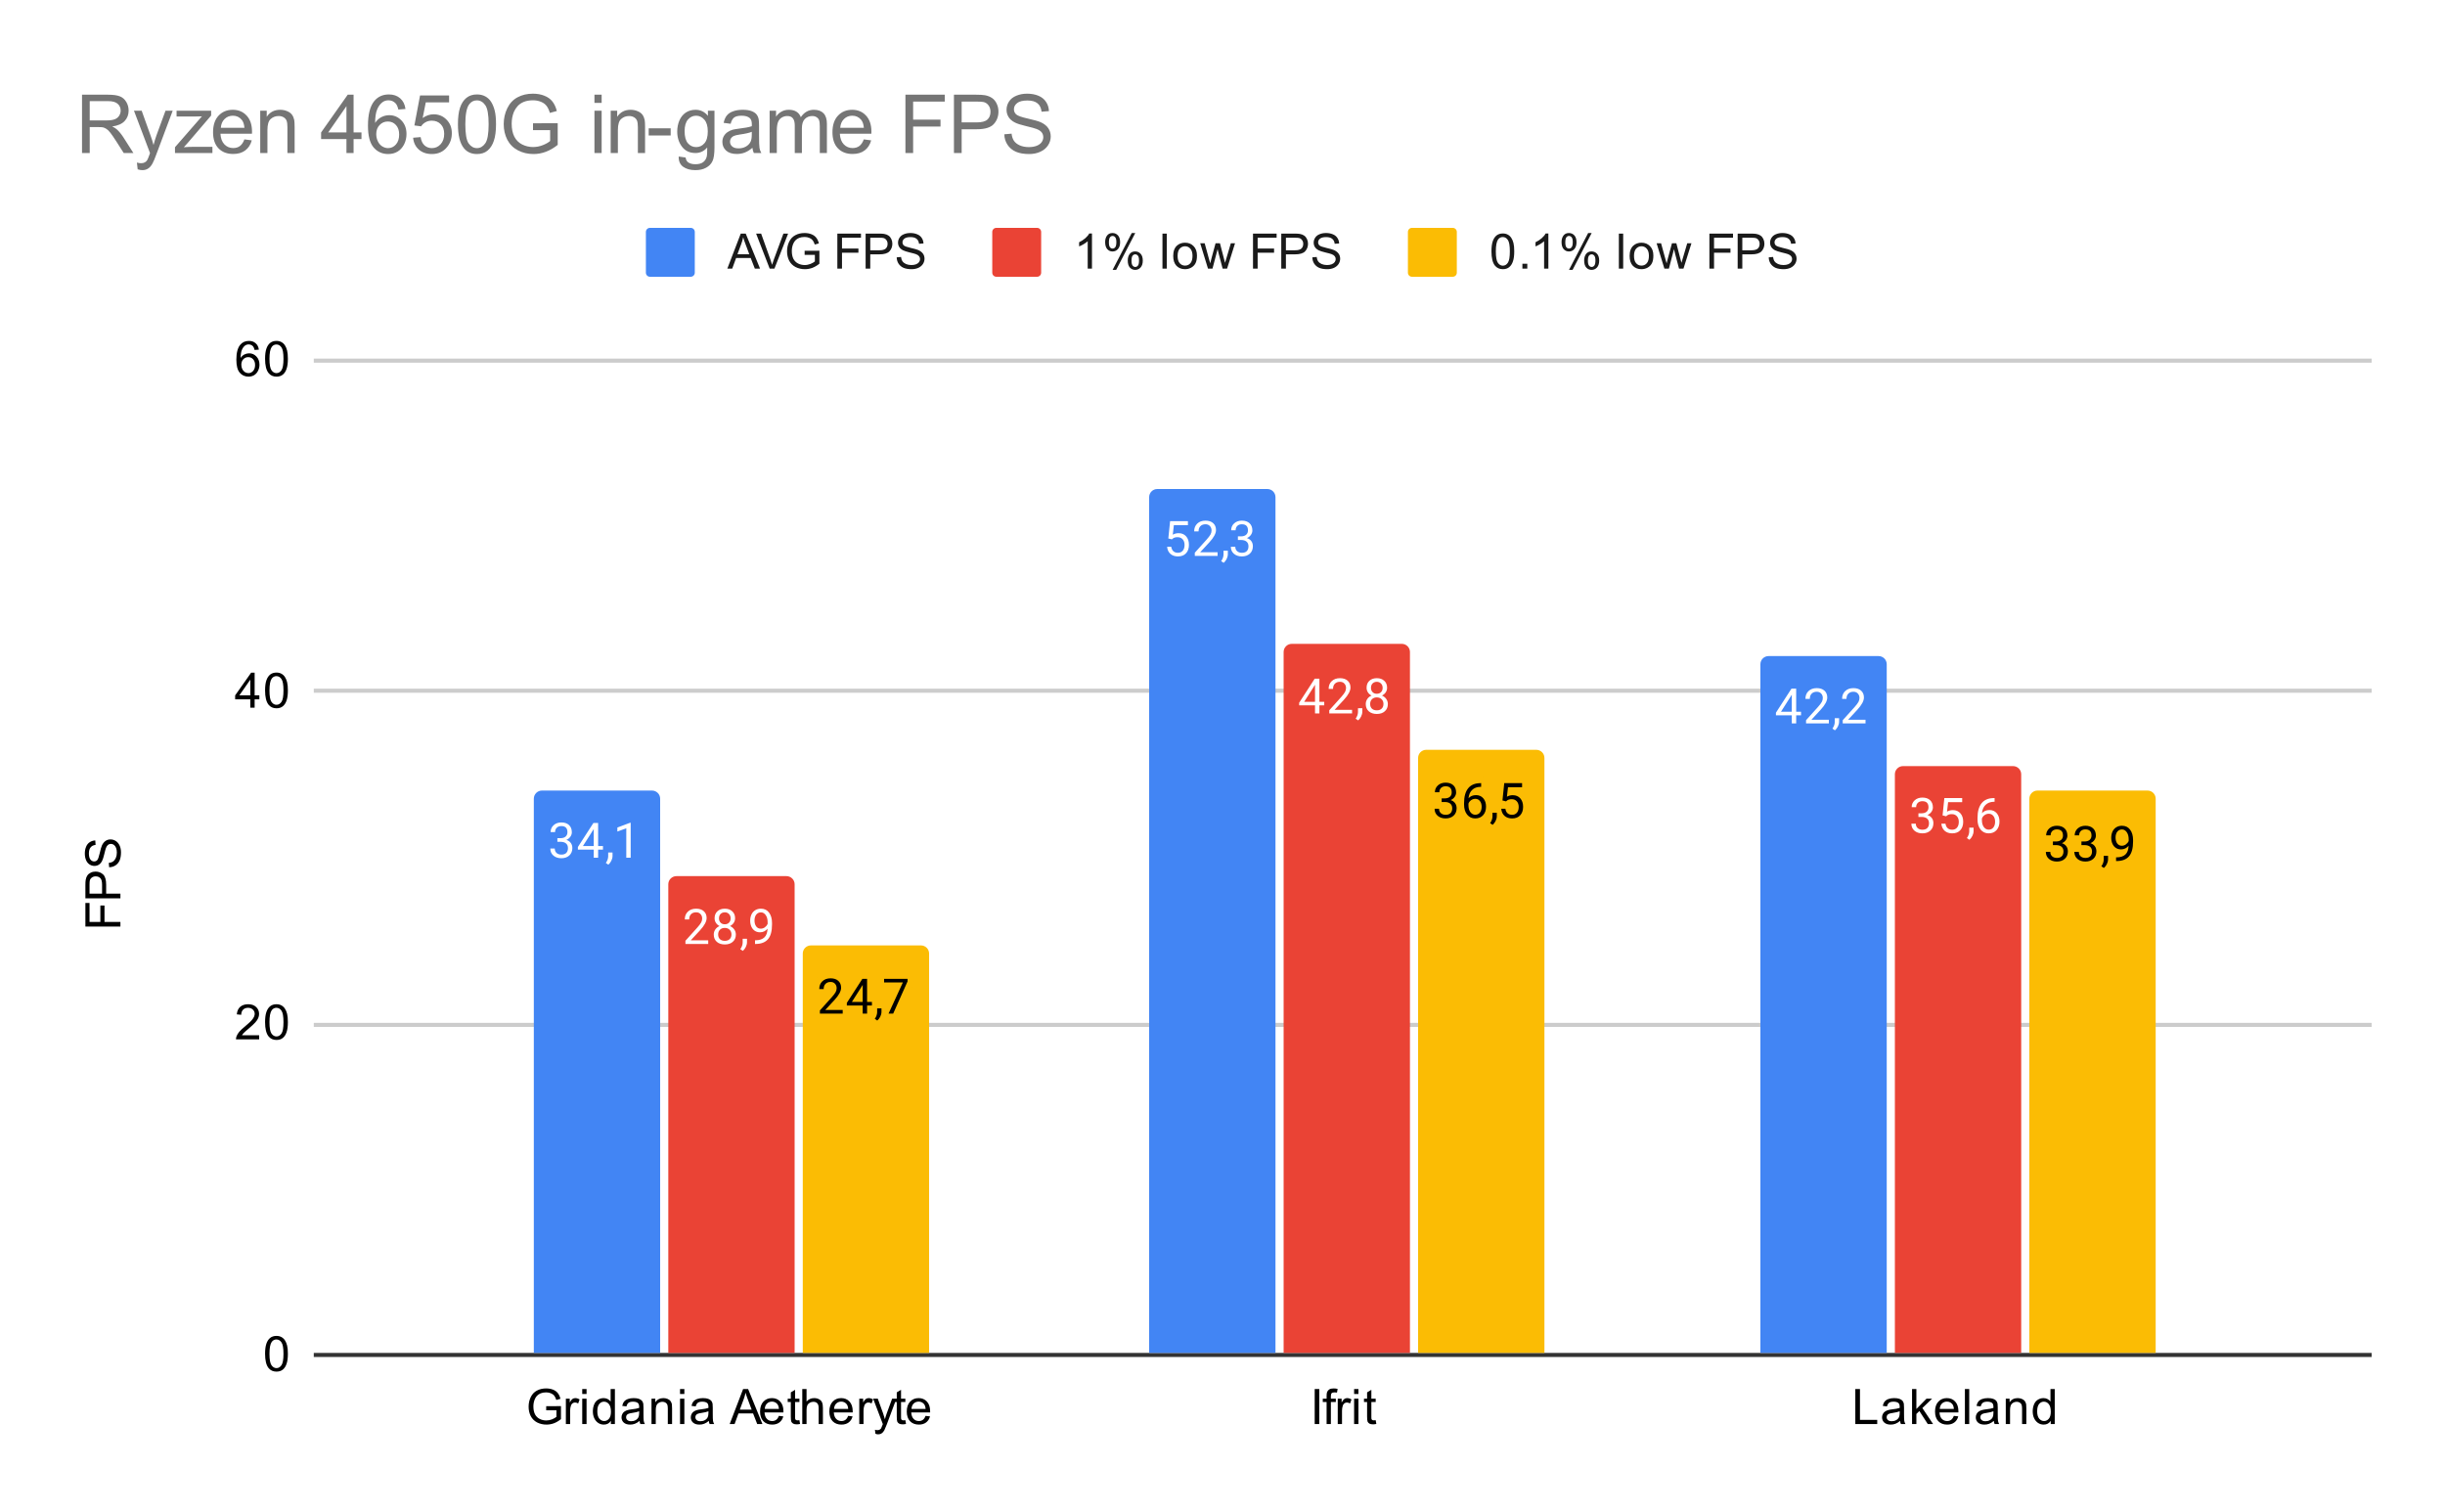 <svg version="1.1" viewBox="0.0 0.0 600.0 371.0" fill="none" stroke="none" stroke-linecap="square" stroke-miterlimit="10" width="600" height="371" xmlns:xlink="http://www.w3.org/1999/xlink" xmlns="http://www.w3.org/2000/svg"><path fill="#ffffff" d="M0 0L600.0 0L600.0 371.0L0 371.0L0 0Z" fill-rule="nonzero"/><path stroke="#333333" stroke-width="1.0" stroke-linecap="butt" d="M77.5 332.5L581.5 332.5" fill-rule="nonzero"/><path stroke="#cccccc" stroke-width="1.0" stroke-linecap="butt" d="M77.5 251.5L581.5 251.5" fill-rule="nonzero"/><path stroke="#cccccc" stroke-width="1.0" stroke-linecap="butt" d="M77.5 169.5L581.5 169.5" fill-rule="nonzero"/><path stroke="#cccccc" stroke-width="1.0" stroke-linecap="butt" d="M77.5 88.5L581.5 88.5" fill-rule="nonzero"/><clipPath id="id_0"><path d="M77.55 88.283L581.45 88.283L581.45 332.45L77.55 332.45L77.55 88.283Z" clip-rule="nonzero"/></clipPath><path stroke="#000000" stroke-width="2.0" stroke-linecap="butt" stroke-opacity="0.0" clip-path="url(#id_0)" d="M162.0 332.0L131.0 332.0L131.0 196.0C131.0 194.895 131.895 194.0 133.0 194.0L160.0 194.0C161.105 194.0 162.0 194.895 162.0 196.0Z" fill-rule="nonzero"/><path fill="#4285f4" clip-path="url(#id_0)" d="M162.0 332.0L131.0 332.0L131.0 196.0C131.0 194.895 131.895 194.0 133.0 194.0L160.0 194.0C161.105 194.0 162.0 194.895 162.0 196.0Z" fill-rule="nonzero"/><path stroke="#000000" stroke-width="2.0" stroke-linecap="butt" stroke-opacity="0.0" clip-path="url(#id_0)" d="M313.0 332.0L282.0 332.0L282.0 122.0C282.0 120.895 282.895 120.0 284.0 120.0L311.0 120.0C312.105 120.0 313.0 120.895 313.0 122.0Z" fill-rule="nonzero"/><path fill="#4285f4" clip-path="url(#id_0)" d="M313.0 332.0L282.0 332.0L282.0 122.0C282.0 120.895 282.895 120.0 284.0 120.0L311.0 120.0C312.105 120.0 313.0 120.895 313.0 122.0Z" fill-rule="nonzero"/><path stroke="#000000" stroke-width="2.0" stroke-linecap="butt" stroke-opacity="0.0" clip-path="url(#id_0)" d="M463.0 332.0L432.0 332.0L432.0 163.0C432.0 161.895 432.895 161.0 434.0 161.0L461.0 161.0C462.105 161.0 463.0 161.895 463.0 163.0Z" fill-rule="nonzero"/><path fill="#4285f4" clip-path="url(#id_0)" d="M463.0 332.0L432.0 332.0L432.0 163.0C432.0 161.895 432.895 161.0 434.0 161.0L461.0 161.0C462.105 161.0 463.0 161.895 463.0 163.0Z" fill-rule="nonzero"/><path stroke="#000000" stroke-width="2.0" stroke-linecap="butt" stroke-opacity="0.0" clip-path="url(#id_0)" d="M195.0 332.0L164.0 332.0L164.0 217.0C164.0 215.895 164.895 215.0 166.0 215.0L193.0 215.0C194.105 215.0 195.0 215.895 195.0 217.0Z" fill-rule="nonzero"/><path fill="#ea4335" clip-path="url(#id_0)" d="M195.0 332.0L164.0 332.0L164.0 217.0C164.0 215.895 164.895 215.0 166.0 215.0L193.0 215.0C194.105 215.0 195.0 215.895 195.0 217.0Z" fill-rule="nonzero"/><path stroke="#000000" stroke-width="2.0" stroke-linecap="butt" stroke-opacity="0.0" clip-path="url(#id_0)" d="M346.0 332.0L315.0 332.0L315.0 160.0C315.0 158.895 315.895 158.0 317.0 158.0L344.0 158.0C345.105 158.0 346.0 158.895 346.0 160.0Z" fill-rule="nonzero"/><path fill="#ea4335" clip-path="url(#id_0)" d="M346.0 332.0L315.0 332.0L315.0 160.0C315.0 158.895 315.895 158.0 317.0 158.0L344.0 158.0C345.105 158.0 346.0 158.895 346.0 160.0Z" fill-rule="nonzero"/><path stroke="#000000" stroke-width="2.0" stroke-linecap="butt" stroke-opacity="0.0" clip-path="url(#id_0)" d="M496.0 332.0L465.0 332.0L465.0 190.0C465.0 188.895 465.895 188.0 467.0 188.0L494.0 188.0C495.105 188.0 496.0 188.895 496.0 190.0Z" fill-rule="nonzero"/><path fill="#ea4335" clip-path="url(#id_0)" d="M496.0 332.0L465.0 332.0L465.0 190.0C465.0 188.895 465.895 188.0 467.0 188.0L494.0 188.0C495.105 188.0 496.0 188.895 496.0 190.0Z" fill-rule="nonzero"/><path stroke="#000000" stroke-width="2.0" stroke-linecap="butt" stroke-opacity="0.0" clip-path="url(#id_0)" d="M228.0 332.0L197.0 332.0L197.0 234.0C197.0 232.895 197.895 232.0 199.0 232.0L226.0 232.0C227.105 232.0 228.0 232.895 228.0 234.0Z" fill-rule="nonzero"/><path fill="#fbbc04" clip-path="url(#id_0)" d="M228.0 332.0L197.0 332.0L197.0 234.0C197.0 232.895 197.895 232.0 199.0 232.0L226.0 232.0C227.105 232.0 228.0 232.895 228.0 234.0Z" fill-rule="nonzero"/><path stroke="#000000" stroke-width="2.0" stroke-linecap="butt" stroke-opacity="0.0" clip-path="url(#id_0)" d="M379.0 332.0L348.0 332.0L348.0 186.0C348.0 184.895 348.895 184.0 350.0 184.0L377.0 184.0C378.105 184.0 379.0 184.895 379.0 186.0Z" fill-rule="nonzero"/><path fill="#fbbc04" clip-path="url(#id_0)" d="M379.0 332.0L348.0 332.0L348.0 186.0C348.0 184.895 348.895 184.0 350.0 184.0L377.0 184.0C378.105 184.0 379.0 184.895 379.0 186.0Z" fill-rule="nonzero"/><path stroke="#000000" stroke-width="2.0" stroke-linecap="butt" stroke-opacity="0.0" clip-path="url(#id_0)" d="M529.0 332.0L498.0 332.0L498.0 196.0C498.0 194.895 498.895 194.0 500.0 194.0L527.0 194.0C528.105 194.0 529.0 194.895 529.0 196.0Z" fill-rule="nonzero"/><path fill="#fbbc04" clip-path="url(#id_0)" d="M529.0 332.0L498.0 332.0L498.0 196.0C498.0 194.895 498.895 194.0 500.0 194.0L527.0 194.0C528.105 194.0 529.0 194.895 529.0 196.0Z" fill-rule="nonzero"/><path stroke="#4285f4" stroke-width="3.0" stroke-linejoin="round" stroke-linecap="round" d="M136.781 205.685L137.594 205.685Q138.375 205.669 138.812 205.279Q139.25 204.888 139.25 204.216Q139.25 202.716 137.75 202.716Q137.047 202.716 136.625 203.123Q136.219 203.529 136.219 204.185L135.125 204.185Q135.125 203.169 135.859 202.498Q136.609 201.826 137.75 201.826Q138.953 201.826 139.641 202.466Q140.328 203.107 140.328 204.248Q140.328 204.81 139.969 205.326Q139.609 205.841 138.984 206.107Q139.688 206.326 140.062 206.841Q140.453 207.357 140.453 208.107Q140.453 209.248 139.703 209.935Q138.953 210.607 137.75 210.607Q136.562 210.607 135.797 209.951Q135.047 209.294 135.047 208.232L136.141 208.232Q136.141 208.904 136.578 209.31Q137.016 209.716 137.766 209.716Q138.547 209.716 138.953 209.31Q139.375 208.888 139.375 208.123Q139.375 207.388 138.922 206.998Q138.469 206.591 137.594 206.576L136.781 206.576L136.781 205.685ZM146.781 207.623L147.969 207.623L147.969 208.498L146.781 208.498L146.781 210.482L145.703 210.482L145.703 208.498L141.812 208.498L141.812 207.857L145.625 201.951L146.781 201.951L146.781 207.623ZM143.047 207.623L145.703 207.623L145.703 203.435L145.562 203.669L143.047 207.623ZM149.281 212.185L148.672 211.763Q149.219 210.998 149.25 210.169L149.25 209.201L150.312 209.201L150.312 210.044Q150.312 210.638 150.016 211.232Q149.719 211.826 149.281 212.185ZM154.766 210.482L153.688 210.482L153.688 203.263L151.5 204.06L151.5 203.076L154.609 201.904L154.766 201.904L154.766 210.482Z" fill-rule="nonzero"/><path fill="#ffffff" d="M136.781 205.685L137.594 205.685Q138.375 205.669 138.812 205.279Q139.25 204.888 139.25 204.216Q139.25 202.716 137.75 202.716Q137.047 202.716 136.625 203.123Q136.219 203.529 136.219 204.185L135.125 204.185Q135.125 203.169 135.859 202.498Q136.609 201.826 137.75 201.826Q138.953 201.826 139.641 202.466Q140.328 203.107 140.328 204.248Q140.328 204.81 139.969 205.326Q139.609 205.841 138.984 206.107Q139.688 206.326 140.062 206.841Q140.453 207.357 140.453 208.107Q140.453 209.248 139.703 209.935Q138.953 210.607 137.75 210.607Q136.562 210.607 135.797 209.951Q135.047 209.294 135.047 208.232L136.141 208.232Q136.141 208.904 136.578 209.31Q137.016 209.716 137.766 209.716Q138.547 209.716 138.953 209.31Q139.375 208.888 139.375 208.123Q139.375 207.388 138.922 206.998Q138.469 206.591 137.594 206.576L136.781 206.576L136.781 205.685ZM146.781 207.623L147.969 207.623L147.969 208.498L146.781 208.498L146.781 210.482L145.703 210.482L145.703 208.498L141.812 208.498L141.812 207.857L145.625 201.951L146.781 201.951L146.781 207.623ZM143.047 207.623L145.703 207.623L145.703 203.435L145.562 203.669L143.047 207.623ZM149.281 212.185L148.672 211.763Q149.219 210.998 149.25 210.169L149.25 209.201L150.312 209.201L150.312 210.044Q150.312 210.638 150.016 211.232Q149.719 211.826 149.281 212.185ZM154.766 210.482L153.688 210.482L153.688 203.263L151.5 204.06L151.5 203.076L154.609 201.904L154.766 201.904L154.766 210.482Z" fill-rule="nonzero"/><path stroke="#4285f4" stroke-width="3.0" stroke-linejoin="round" stroke-linecap="round" d="M286.703 132.137L287.141 127.887L291.516 127.887L291.516 128.887L288.062 128.887L287.797 131.215Q288.438 130.84 289.234 130.84Q290.391 130.84 291.078 131.621Q291.766 132.387 291.766 133.699Q291.766 135.012 291.047 135.777Q290.344 136.543 289.062 136.543Q287.938 136.543 287.219 135.918Q286.5 135.277 286.406 134.168L287.422 134.168Q287.531 134.902 287.953 135.277Q288.375 135.652 289.062 135.652Q289.812 135.652 290.25 135.137Q290.688 134.621 290.688 133.715Q290.688 132.856 290.219 132.34Q289.75 131.824 288.969 131.824Q288.266 131.824 287.859 132.121L287.578 132.356L286.703 132.137ZM298.797 136.418L293.203 136.418L293.203 135.637L296.156 132.356Q296.812 131.606 297.062 131.152Q297.312 130.684 297.312 130.184Q297.312 129.512 296.906 129.09Q296.516 128.652 295.828 128.652Q295.031 128.652 294.578 129.121Q294.125 129.574 294.125 130.402L293.047 130.402Q293.047 129.215 293.797 128.496Q294.562 127.762 295.828 127.762Q297.031 127.762 297.719 128.387Q298.406 129.012 298.406 130.059Q298.406 131.309 296.797 133.059L294.516 135.527L298.797 135.527L298.797 136.418ZM300.281 138.121L299.672 137.699Q300.219 136.934 300.25 136.106L300.25 135.137L301.312 135.137L301.312 135.981Q301.312 136.574 301.016 137.168Q300.719 137.762 300.281 138.121ZM303.781 131.621L304.594 131.621Q305.375 131.606 305.812 131.215Q306.25 130.824 306.25 130.152Q306.25 128.652 304.75 128.652Q304.047 128.652 303.625 129.059Q303.219 129.465 303.219 130.121L302.125 130.121Q302.125 129.106 302.859 128.434Q303.609 127.762 304.75 127.762Q305.953 127.762 306.641 128.402Q307.328 129.043 307.328 130.184Q307.328 130.746 306.969 131.262Q306.609 131.777 305.984 132.043Q306.688 132.262 307.062 132.777Q307.453 133.293 307.453 134.043Q307.453 135.184 306.703 135.871Q305.953 136.543 304.75 136.543Q303.562 136.543 302.797 135.887Q302.047 135.231 302.047 134.168L303.141 134.168Q303.141 134.84 303.578 135.246Q304.016 135.652 304.766 135.652Q305.547 135.652 305.953 135.246Q306.375 134.824 306.375 134.059Q306.375 133.324 305.922 132.934Q305.469 132.527 304.594 132.512L303.781 132.512L303.781 131.621Z" fill-rule="nonzero"/><path fill="#ffffff" d="M286.703 132.137L287.141 127.887L291.516 127.887L291.516 128.887L288.062 128.887L287.797 131.215Q288.438 130.84 289.234 130.84Q290.391 130.84 291.078 131.621Q291.766 132.387 291.766 133.699Q291.766 135.012 291.047 135.777Q290.344 136.543 289.062 136.543Q287.938 136.543 287.219 135.918Q286.5 135.277 286.406 134.168L287.422 134.168Q287.531 134.902 287.953 135.277Q288.375 135.652 289.062 135.652Q289.812 135.652 290.25 135.137Q290.688 134.621 290.688 133.715Q290.688 132.856 290.219 132.34Q289.75 131.824 288.969 131.824Q288.266 131.824 287.859 132.121L287.578 132.356L286.703 132.137ZM298.797 136.418L293.203 136.418L293.203 135.637L296.156 132.356Q296.812 131.606 297.062 131.152Q297.312 130.684 297.312 130.184Q297.312 129.512 296.906 129.09Q296.516 128.652 295.828 128.652Q295.031 128.652 294.578 129.121Q294.125 129.574 294.125 130.402L293.047 130.402Q293.047 129.215 293.797 128.496Q294.562 127.762 295.828 127.762Q297.031 127.762 297.719 128.387Q298.406 129.012 298.406 130.059Q298.406 131.309 296.797 133.059L294.516 135.527L298.797 135.527L298.797 136.418ZM300.281 138.121L299.672 137.699Q300.219 136.934 300.25 136.106L300.25 135.137L301.312 135.137L301.312 135.981Q301.312 136.574 301.016 137.168Q300.719 137.762 300.281 138.121ZM303.781 131.621L304.594 131.621Q305.375 131.606 305.812 131.215Q306.25 130.824 306.25 130.152Q306.25 128.652 304.75 128.652Q304.047 128.652 303.625 129.059Q303.219 129.465 303.219 130.121L302.125 130.121Q302.125 129.106 302.859 128.434Q303.609 127.762 304.75 127.762Q305.953 127.762 306.641 128.402Q307.328 129.043 307.328 130.184Q307.328 130.746 306.969 131.262Q306.609 131.777 305.984 132.043Q306.688 132.262 307.062 132.777Q307.453 133.293 307.453 134.043Q307.453 135.184 306.703 135.871Q305.953 136.543 304.75 136.543Q303.562 136.543 302.797 135.887Q302.047 135.231 302.047 134.168L303.141 134.168Q303.141 134.84 303.578 135.246Q304.016 135.652 304.766 135.652Q305.547 135.652 305.953 135.246Q306.375 134.824 306.375 134.059Q306.375 133.324 305.922 132.934Q305.469 132.527 304.594 132.512L303.781 132.512L303.781 131.621Z" fill-rule="nonzero"/><path stroke="#4285f4" stroke-width="3.0" stroke-linejoin="round" stroke-linecap="round" d="M440.781 174.66L441.969 174.66L441.969 175.535L440.781 175.535L440.781 177.519L439.703 177.519L439.703 175.535L435.812 175.535L435.812 174.894L439.625 168.988L440.781 168.988L440.781 174.66ZM437.047 174.66L439.703 174.66L439.703 170.473L439.562 170.707L437.047 174.66ZM448.797 177.519L443.203 177.519L443.203 176.738L446.156 173.457Q446.812 172.707 447.062 172.254Q447.312 171.785 447.312 171.285Q447.312 170.613 446.906 170.191Q446.516 169.754 445.828 169.754Q445.031 169.754 444.578 170.223Q444.125 170.676 444.125 171.504L443.047 171.504Q443.047 170.316 443.797 169.598Q444.562 168.863 445.828 168.863Q447.031 168.863 447.719 169.488Q448.406 170.113 448.406 171.16Q448.406 172.41 446.797 174.16L444.516 176.629L448.797 176.629L448.797 177.519ZM450.281 179.223L449.672 178.801Q450.219 178.035 450.25 177.207L450.25 176.238L451.312 176.238L451.312 177.082Q451.312 177.676 451.016 178.269Q450.719 178.863 450.281 179.223ZM457.797 177.519L452.203 177.519L452.203 176.738L455.156 173.457Q455.812 172.707 456.062 172.254Q456.312 171.785 456.312 171.285Q456.312 170.613 455.906 170.191Q455.516 169.754 454.828 169.754Q454.031 169.754 453.578 170.223Q453.125 170.676 453.125 171.504L452.047 171.504Q452.047 170.316 452.797 169.598Q453.562 168.863 454.828 168.863Q456.031 168.863 456.719 169.488Q457.406 170.113 457.406 171.16Q457.406 172.41 455.797 174.16L453.516 176.629L457.797 176.629L457.797 177.519Z" fill-rule="nonzero"/><path fill="#ffffff" d="M440.781 174.66L441.969 174.66L441.969 175.535L440.781 175.535L440.781 177.519L439.703 177.519L439.703 175.535L435.812 175.535L435.812 174.894L439.625 168.988L440.781 168.988L440.781 174.66ZM437.047 174.66L439.703 174.66L439.703 170.473L439.562 170.707L437.047 174.66ZM448.797 177.519L443.203 177.519L443.203 176.738L446.156 173.457Q446.812 172.707 447.062 172.254Q447.312 171.785 447.312 171.285Q447.312 170.613 446.906 170.191Q446.516 169.754 445.828 169.754Q445.031 169.754 444.578 170.223Q444.125 170.676 444.125 171.504L443.047 171.504Q443.047 170.316 443.797 169.598Q444.562 168.863 445.828 168.863Q447.031 168.863 447.719 169.488Q448.406 170.113 448.406 171.16Q448.406 172.41 446.797 174.16L444.516 176.629L448.797 176.629L448.797 177.519ZM450.281 179.223L449.672 178.801Q450.219 178.035 450.25 177.207L450.25 176.238L451.312 176.238L451.312 177.082Q451.312 177.676 451.016 178.269Q450.719 178.863 450.281 179.223ZM457.797 177.519L452.203 177.519L452.203 176.738L455.156 173.457Q455.812 172.707 456.062 172.254Q456.312 171.785 456.312 171.285Q456.312 170.613 455.906 170.191Q455.516 169.754 454.828 169.754Q454.031 169.754 453.578 170.223Q453.125 170.676 453.125 171.504L452.047 171.504Q452.047 170.316 452.797 169.598Q453.562 168.863 454.828 168.863Q456.031 168.863 456.719 169.488Q457.406 170.113 457.406 171.16Q457.406 172.41 455.797 174.16L453.516 176.629L457.797 176.629L457.797 177.519Z" fill-rule="nonzero"/><path stroke="#ea4335" stroke-width="3.0" stroke-linejoin="round" stroke-linecap="round" d="M173.797 231.643L168.203 231.643L168.203 230.862L171.156 227.581Q171.812 226.831 172.062 226.377Q172.312 225.909 172.312 225.409Q172.312 224.737 171.906 224.315Q171.516 223.877 170.828 223.877Q170.031 223.877 169.578 224.346Q169.125 224.799 169.125 225.627L168.047 225.627Q168.047 224.44 168.797 223.721Q169.562 222.987 170.828 222.987Q172.031 222.987 172.719 223.612Q173.406 224.237 173.406 225.284Q173.406 226.534 171.797 228.284L169.516 230.752L173.797 230.752L173.797 231.643ZM180.391 225.331Q180.391 225.971 180.047 226.471Q179.703 226.971 179.141 227.252Q179.797 227.534 180.188 228.096Q180.578 228.643 180.578 229.346Q180.578 230.44 179.828 231.112Q179.094 231.768 177.875 231.768Q176.641 231.768 175.891 231.112Q175.156 230.44 175.156 229.346Q175.156 228.643 175.531 228.096Q175.906 227.534 176.578 227.252Q176.016 226.971 175.688 226.471Q175.359 225.971 175.359 225.331Q175.359 224.252 176.047 223.627Q176.734 222.987 177.875 222.987Q179.0 222.987 179.688 223.627Q180.391 224.252 180.391 225.331ZM179.5 229.315Q179.5 228.596 179.047 228.159Q178.594 227.706 177.859 227.706Q177.125 227.706 176.672 228.159Q176.234 228.596 176.234 229.331Q176.234 230.049 176.672 230.471Q177.109 230.877 177.875 230.877Q178.625 230.877 179.062 230.456Q179.5 230.034 179.5 229.315ZM177.875 223.877Q177.234 223.877 176.828 224.284Q176.438 224.674 176.438 225.362Q176.438 226.002 176.828 226.409Q177.219 226.815 177.859 226.815Q178.516 226.815 178.906 226.409Q179.297 226.002 179.297 225.362Q179.297 224.706 178.891 224.299Q178.484 223.877 177.875 223.877ZM182.281 233.346L181.672 232.924Q182.219 232.159 182.25 231.331L182.25 230.362L183.312 230.362L183.312 231.206Q183.312 231.799 183.016 232.393Q182.719 232.987 182.281 233.346ZM188.359 227.893Q188.031 228.299 187.547 228.549Q187.078 228.784 186.516 228.784Q185.781 228.784 185.234 228.424Q184.688 228.065 184.391 227.409Q184.094 226.737 184.094 225.94Q184.094 225.096 184.406 224.409Q184.734 223.721 185.328 223.362Q185.938 222.987 186.734 222.987Q188.0 222.987 188.719 223.94Q189.453 224.893 189.453 226.518L189.453 226.831Q189.453 229.331 188.469 230.471Q187.484 231.612 185.5 231.643L185.281 231.643L185.281 230.737L185.516 230.737Q186.859 230.706 187.578 230.034Q188.297 229.362 188.359 227.893ZM186.688 227.893Q187.234 227.893 187.688 227.565Q188.156 227.221 188.375 226.737L188.375 226.299Q188.375 225.237 187.906 224.565Q187.438 223.893 186.734 223.893Q186.016 223.893 185.578 224.44Q185.156 224.987 185.156 225.893Q185.156 226.768 185.562 227.331Q185.984 227.893 186.688 227.893Z" fill-rule="nonzero"/><path fill="#ffffff" d="M173.797 231.643L168.203 231.643L168.203 230.862L171.156 227.581Q171.812 226.831 172.062 226.377Q172.312 225.909 172.312 225.409Q172.312 224.737 171.906 224.315Q171.516 223.877 170.828 223.877Q170.031 223.877 169.578 224.346Q169.125 224.799 169.125 225.627L168.047 225.627Q168.047 224.44 168.797 223.721Q169.562 222.987 170.828 222.987Q172.031 222.987 172.719 223.612Q173.406 224.237 173.406 225.284Q173.406 226.534 171.797 228.284L169.516 230.752L173.797 230.752L173.797 231.643ZM180.391 225.331Q180.391 225.971 180.047 226.471Q179.703 226.971 179.141 227.252Q179.797 227.534 180.188 228.096Q180.578 228.643 180.578 229.346Q180.578 230.44 179.828 231.112Q179.094 231.768 177.875 231.768Q176.641 231.768 175.891 231.112Q175.156 230.44 175.156 229.346Q175.156 228.643 175.531 228.096Q175.906 227.534 176.578 227.252Q176.016 226.971 175.688 226.471Q175.359 225.971 175.359 225.331Q175.359 224.252 176.047 223.627Q176.734 222.987 177.875 222.987Q179.0 222.987 179.688 223.627Q180.391 224.252 180.391 225.331ZM179.5 229.315Q179.5 228.596 179.047 228.159Q178.594 227.706 177.859 227.706Q177.125 227.706 176.672 228.159Q176.234 228.596 176.234 229.331Q176.234 230.049 176.672 230.471Q177.109 230.877 177.875 230.877Q178.625 230.877 179.062 230.456Q179.5 230.034 179.5 229.315ZM177.875 223.877Q177.234 223.877 176.828 224.284Q176.438 224.674 176.438 225.362Q176.438 226.002 176.828 226.409Q177.219 226.815 177.859 226.815Q178.516 226.815 178.906 226.409Q179.297 226.002 179.297 225.362Q179.297 224.706 178.891 224.299Q178.484 223.877 177.875 223.877ZM182.281 233.346L181.672 232.924Q182.219 232.159 182.25 231.331L182.25 230.362L183.312 230.362L183.312 231.206Q183.312 231.799 183.016 232.393Q182.719 232.987 182.281 233.346ZM188.359 227.893Q188.031 228.299 187.547 228.549Q187.078 228.784 186.516 228.784Q185.781 228.784 185.234 228.424Q184.688 228.065 184.391 227.409Q184.094 226.737 184.094 225.94Q184.094 225.096 184.406 224.409Q184.734 223.721 185.328 223.362Q185.938 222.987 186.734 222.987Q188.0 222.987 188.719 223.94Q189.453 224.893 189.453 226.518L189.453 226.831Q189.453 229.331 188.469 230.471Q187.484 231.612 185.5 231.643L185.281 231.643L185.281 230.737L185.516 230.737Q186.859 230.706 187.578 230.034Q188.297 229.362 188.359 227.893ZM186.688 227.893Q187.234 227.893 187.688 227.565Q188.156 227.221 188.375 226.737L188.375 226.299Q188.375 225.237 187.906 224.565Q187.438 223.893 186.734 223.893Q186.016 223.893 185.578 224.44Q185.156 224.987 185.156 225.893Q185.156 226.768 185.562 227.331Q185.984 227.893 186.688 227.893Z" fill-rule="nonzero"/><path stroke="#ea4335" stroke-width="3.0" stroke-linejoin="round" stroke-linecap="round" d="M323.781 172.218L324.969 172.218L324.969 173.093L323.781 173.093L323.781 175.078L322.703 175.078L322.703 173.093L318.812 173.093L318.812 172.453L322.625 166.547L323.781 166.547L323.781 172.218ZM320.047 172.218L322.703 172.218L322.703 168.031L322.562 168.265L320.047 172.218ZM331.797 175.078L326.203 175.078L326.203 174.297L329.156 171.015Q329.812 170.265 330.062 169.812Q330.312 169.343 330.312 168.843Q330.312 168.172 329.906 167.75Q329.516 167.312 328.828 167.312Q328.031 167.312 327.578 167.781Q327.125 168.234 327.125 169.062L326.047 169.062Q326.047 167.875 326.797 167.156Q327.562 166.422 328.828 166.422Q330.031 166.422 330.719 167.047Q331.406 167.672 331.406 168.718Q331.406 169.968 329.797 171.718L327.516 174.187L331.797 174.187L331.797 175.078ZM333.281 176.781L332.672 176.359Q333.219 175.593 333.25 174.765L333.25 173.797L334.312 173.797L334.312 174.64Q334.312 175.234 334.016 175.828Q333.719 176.422 333.281 176.781ZM340.391 168.765Q340.391 169.406 340.047 169.906Q339.703 170.406 339.141 170.687Q339.797 170.968 340.188 171.531Q340.578 172.078 340.578 172.781Q340.578 173.875 339.828 174.547Q339.094 175.203 337.875 175.203Q336.641 175.203 335.891 174.547Q335.156 173.875 335.156 172.781Q335.156 172.078 335.531 171.531Q335.906 170.968 336.578 170.687Q336.016 170.406 335.688 169.906Q335.359 169.406 335.359 168.765Q335.359 167.687 336.047 167.062Q336.734 166.422 337.875 166.422Q339.0 166.422 339.688 167.062Q340.391 167.687 340.391 168.765ZM339.5 172.75Q339.5 172.031 339.047 171.593Q338.594 171.14 337.859 171.14Q337.125 171.14 336.672 171.593Q336.234 172.031 336.234 172.765Q336.234 173.484 336.672 173.906Q337.109 174.312 337.875 174.312Q338.625 174.312 339.062 173.89Q339.5 173.468 339.5 172.75ZM337.875 167.312Q337.234 167.312 336.828 167.718Q336.438 168.109 336.438 168.797Q336.438 169.437 336.828 169.843Q337.219 170.25 337.859 170.25Q338.516 170.25 338.906 169.843Q339.297 169.437 339.297 168.797Q339.297 168.14 338.891 167.734Q338.484 167.312 337.875 167.312Z" fill-rule="nonzero"/><path fill="#ffffff" d="M323.781 172.218L324.969 172.218L324.969 173.093L323.781 173.093L323.781 175.078L322.703 175.078L322.703 173.093L318.812 173.093L318.812 172.453L322.625 166.547L323.781 166.547L323.781 172.218ZM320.047 172.218L322.703 172.218L322.703 168.031L322.562 168.265L320.047 172.218ZM331.797 175.078L326.203 175.078L326.203 174.297L329.156 171.015Q329.812 170.265 330.062 169.812Q330.312 169.343 330.312 168.843Q330.312 168.172 329.906 167.75Q329.516 167.312 328.828 167.312Q328.031 167.312 327.578 167.781Q327.125 168.234 327.125 169.062L326.047 169.062Q326.047 167.875 326.797 167.156Q327.562 166.422 328.828 166.422Q330.031 166.422 330.719 167.047Q331.406 167.672 331.406 168.718Q331.406 169.968 329.797 171.718L327.516 174.187L331.797 174.187L331.797 175.078ZM333.281 176.781L332.672 176.359Q333.219 175.593 333.25 174.765L333.25 173.797L334.312 173.797L334.312 174.64Q334.312 175.234 334.016 175.828Q333.719 176.422 333.281 176.781ZM340.391 168.765Q340.391 169.406 340.047 169.906Q339.703 170.406 339.141 170.687Q339.797 170.968 340.188 171.531Q340.578 172.078 340.578 172.781Q340.578 173.875 339.828 174.547Q339.094 175.203 337.875 175.203Q336.641 175.203 335.891 174.547Q335.156 173.875 335.156 172.781Q335.156 172.078 335.531 171.531Q335.906 170.968 336.578 170.687Q336.016 170.406 335.688 169.906Q335.359 169.406 335.359 168.765Q335.359 167.687 336.047 167.062Q336.734 166.422 337.875 166.422Q339.0 166.422 339.688 167.062Q340.391 167.687 340.391 168.765ZM339.5 172.75Q339.5 172.031 339.047 171.593Q338.594 171.14 337.859 171.14Q337.125 171.14 336.672 171.593Q336.234 172.031 336.234 172.765Q336.234 173.484 336.672 173.906Q337.109 174.312 337.875 174.312Q338.625 174.312 339.062 173.89Q339.5 173.468 339.5 172.75ZM337.875 167.312Q337.234 167.312 336.828 167.718Q336.438 168.109 336.438 168.797Q336.438 169.437 336.828 169.843Q337.219 170.25 337.859 170.25Q338.516 170.25 338.906 169.843Q339.297 169.437 339.297 168.797Q339.297 168.14 338.891 167.734Q338.484 167.312 337.875 167.312Z" fill-rule="nonzero"/><path stroke="#ea4335" stroke-width="3.0" stroke-linejoin="round" stroke-linecap="round" d="M470.781 199.581L471.594 199.581Q472.375 199.565 472.812 199.175Q473.25 198.784 473.25 198.112Q473.25 196.612 471.75 196.612Q471.047 196.612 470.625 197.018Q470.219 197.425 470.219 198.081L469.125 198.081Q469.125 197.065 469.859 196.393Q470.609 195.722 471.75 195.722Q472.953 195.722 473.641 196.362Q474.328 197.003 474.328 198.143Q474.328 198.706 473.969 199.222Q473.609 199.737 472.984 200.003Q473.688 200.222 474.062 200.737Q474.453 201.253 474.453 202.003Q474.453 203.143 473.703 203.831Q472.953 204.503 471.75 204.503Q470.562 204.503 469.797 203.847Q469.047 203.19 469.047 202.128L470.141 202.128Q470.141 202.8 470.578 203.206Q471.016 203.612 471.766 203.612Q472.547 203.612 472.953 203.206Q473.375 202.784 473.375 202.018Q473.375 201.284 472.922 200.893Q472.469 200.487 471.594 200.472L470.781 200.472L470.781 199.581ZM476.703 200.097L477.141 195.847L481.516 195.847L481.516 196.847L478.062 196.847L477.797 199.175Q478.438 198.8 479.234 198.8Q480.391 198.8 481.078 199.581Q481.766 200.347 481.766 201.659Q481.766 202.972 481.047 203.737Q480.344 204.503 479.062 204.503Q477.938 204.503 477.219 203.878Q476.5 203.237 476.406 202.128L477.422 202.128Q477.531 202.862 477.953 203.237Q478.375 203.612 479.062 203.612Q479.812 203.612 480.25 203.097Q480.688 202.581 480.688 201.675Q480.688 200.815 480.219 200.3Q479.75 199.784 478.969 199.784Q478.266 199.784 477.859 200.081L477.578 200.315L476.703 200.097ZM483.281 206.081L482.672 205.659Q483.219 204.893 483.25 204.065L483.25 203.097L484.312 203.097L484.312 203.94Q484.312 204.534 484.016 205.128Q483.719 205.722 483.281 206.081ZM489.469 195.847L489.469 196.753L489.266 196.753Q488.0 196.784 487.25 197.518Q486.5 198.237 486.375 199.55Q487.062 198.784 488.219 198.784Q489.328 198.784 490.0 199.565Q490.672 200.347 490.672 201.597Q490.672 202.909 489.953 203.706Q489.234 204.503 488.016 204.503Q486.797 204.503 486.031 203.565Q485.281 202.612 485.281 201.128L485.281 200.722Q485.281 198.362 486.281 197.112Q487.281 195.862 489.266 195.847L489.469 195.847ZM488.047 199.69Q487.484 199.69 487.016 200.018Q486.547 200.347 486.359 200.862L486.359 201.253Q486.359 202.315 486.828 202.956Q487.312 203.597 488.016 203.597Q488.75 203.597 489.172 203.065Q489.594 202.518 489.594 201.643Q489.594 200.768 489.172 200.237Q488.75 199.69 488.047 199.69Z" fill-rule="nonzero"/><path fill="#ffffff" d="M470.781 199.581L471.594 199.581Q472.375 199.565 472.812 199.175Q473.25 198.784 473.25 198.112Q473.25 196.612 471.75 196.612Q471.047 196.612 470.625 197.018Q470.219 197.425 470.219 198.081L469.125 198.081Q469.125 197.065 469.859 196.393Q470.609 195.722 471.75 195.722Q472.953 195.722 473.641 196.362Q474.328 197.003 474.328 198.143Q474.328 198.706 473.969 199.222Q473.609 199.737 472.984 200.003Q473.688 200.222 474.062 200.737Q474.453 201.253 474.453 202.003Q474.453 203.143 473.703 203.831Q472.953 204.503 471.75 204.503Q470.562 204.503 469.797 203.847Q469.047 203.19 469.047 202.128L470.141 202.128Q470.141 202.8 470.578 203.206Q471.016 203.612 471.766 203.612Q472.547 203.612 472.953 203.206Q473.375 202.784 473.375 202.018Q473.375 201.284 472.922 200.893Q472.469 200.487 471.594 200.472L470.781 200.472L470.781 199.581ZM476.703 200.097L477.141 195.847L481.516 195.847L481.516 196.847L478.062 196.847L477.797 199.175Q478.438 198.8 479.234 198.8Q480.391 198.8 481.078 199.581Q481.766 200.347 481.766 201.659Q481.766 202.972 481.047 203.737Q480.344 204.503 479.062 204.503Q477.938 204.503 477.219 203.878Q476.5 203.237 476.406 202.128L477.422 202.128Q477.531 202.862 477.953 203.237Q478.375 203.612 479.062 203.612Q479.812 203.612 480.25 203.097Q480.688 202.581 480.688 201.675Q480.688 200.815 480.219 200.3Q479.75 199.784 478.969 199.784Q478.266 199.784 477.859 200.081L477.578 200.315L476.703 200.097ZM483.281 206.081L482.672 205.659Q483.219 204.893 483.25 204.065L483.25 203.097L484.312 203.097L484.312 203.94Q484.312 204.534 484.016 205.128Q483.719 205.722 483.281 206.081ZM489.469 195.847L489.469 196.753L489.266 196.753Q488.0 196.784 487.25 197.518Q486.5 198.237 486.375 199.55Q487.062 198.784 488.219 198.784Q489.328 198.784 490.0 199.565Q490.672 200.347 490.672 201.597Q490.672 202.909 489.953 203.706Q489.234 204.503 488.016 204.503Q486.797 204.503 486.031 203.565Q485.281 202.612 485.281 201.128L485.281 200.722Q485.281 198.362 486.281 197.112Q487.281 195.862 489.266 195.847L489.469 195.847ZM488.047 199.69Q487.484 199.69 487.016 200.018Q486.547 200.347 486.359 200.862L486.359 201.253Q486.359 202.315 486.828 202.956Q487.312 203.597 488.016 203.597Q488.75 203.597 489.172 203.065Q489.594 202.518 489.594 201.643Q489.594 200.768 489.172 200.237Q488.75 199.69 488.047 199.69Z" fill-rule="nonzero"/><path stroke="#fbbc04" stroke-width="3.0" stroke-linejoin="round" stroke-linecap="round" d="M206.797 248.735L201.203 248.735L201.203 247.953L204.156 244.672Q204.812 243.922 205.062 243.469Q205.312 243 205.312 242.5Q205.312 241.828 204.906 241.407Q204.516 240.969 203.828 240.969Q203.031 240.969 202.578 241.438Q202.125 241.891 202.125 242.719L201.047 242.719Q201.047 241.532 201.797 240.813Q202.562 240.078 203.828 240.078Q205.031 240.078 205.719 240.703Q206.406 241.328 206.406 242.375Q206.406 243.625 204.797 245.375L202.516 247.844L206.797 247.844L206.797 248.735ZM212.781 245.875L213.969 245.875L213.969 246.75L212.781 246.75L212.781 248.735L211.703 248.735L211.703 246.75L207.812 246.75L207.812 246.11L211.625 240.203L212.781 240.203L212.781 245.875ZM209.047 245.875L211.703 245.875L211.703 241.688L211.562 241.922L209.047 245.875ZM215.281 250.438L214.672 250.016Q215.219 249.25 215.25 248.422L215.25 247.453L216.312 247.453L216.312 248.297Q216.312 248.891 216.016 249.485Q215.719 250.078 215.281 250.438ZM222.719 240.813L219.188 248.735L218.047 248.735L221.562 241.094L216.953 241.094L216.953 240.203L222.719 240.203L222.719 240.813Z" fill-rule="nonzero"/><path fill="#000000" d="M206.797 248.735L201.203 248.735L201.203 247.953L204.156 244.672Q204.812 243.922 205.062 243.469Q205.312 243 205.312 242.5Q205.312 241.828 204.906 241.407Q204.516 240.969 203.828 240.969Q203.031 240.969 202.578 241.438Q202.125 241.891 202.125 242.719L201.047 242.719Q201.047 241.532 201.797 240.813Q202.562 240.078 203.828 240.078Q205.031 240.078 205.719 240.703Q206.406 241.328 206.406 242.375Q206.406 243.625 204.797 245.375L202.516 247.844L206.797 247.844L206.797 248.735ZM212.781 245.875L213.969 245.875L213.969 246.75L212.781 246.75L212.781 248.735L211.703 248.735L211.703 246.75L207.812 246.75L207.812 246.11L211.625 240.203L212.781 240.203L212.781 245.875ZM209.047 245.875L211.703 245.875L211.703 241.688L211.562 241.922L209.047 245.875ZM215.281 250.438L214.672 250.016Q215.219 249.25 215.25 248.422L215.25 247.453L216.312 247.453L216.312 248.297Q216.312 248.891 216.016 249.485Q215.719 250.078 215.281 250.438ZM222.719 240.813L219.188 248.735L218.047 248.735L221.562 241.094L216.953 241.094L216.953 240.203L222.719 240.203L222.719 240.813Z" fill-rule="nonzero"/><path stroke="#fbbc04" stroke-width="3.0" stroke-linejoin="round" stroke-linecap="round" d="M353.781 195.918L354.594 195.918Q355.375 195.903 355.812 195.512Q356.25 195.122 356.25 194.45Q356.25 192.95 354.75 192.95Q354.047 192.95 353.625 193.356Q353.219 193.762 353.219 194.418L352.125 194.418Q352.125 193.403 352.859 192.731Q353.609 192.059 354.75 192.059Q355.953 192.059 356.641 192.7Q357.328 193.34 357.328 194.481Q357.328 195.043 356.969 195.559Q356.609 196.075 355.984 196.34Q356.688 196.559 357.062 197.075Q357.453 197.59 357.453 198.34Q357.453 199.481 356.703 200.168Q355.953 200.84 354.75 200.84Q353.562 200.84 352.797 200.184Q352.047 199.528 352.047 198.465L353.141 198.465Q353.141 199.137 353.578 199.543Q354.016 199.95 354.766 199.95Q355.547 199.95 355.953 199.543Q356.375 199.122 356.375 198.356Q356.375 197.622 355.922 197.231Q355.469 196.825 354.594 196.809L353.781 196.809L353.781 195.918ZM363.469 192.184L363.469 193.09L363.266 193.09Q362.0 193.122 361.25 193.856Q360.5 194.575 360.375 195.887Q361.062 195.122 362.219 195.122Q363.328 195.122 364.0 195.903Q364.672 196.684 364.672 197.934Q364.672 199.247 363.953 200.043Q363.234 200.84 362.016 200.84Q360.797 200.84 360.031 199.903Q359.281 198.95 359.281 197.465L359.281 197.059Q359.281 194.7 360.281 193.45Q361.281 192.2 363.266 192.184L363.469 192.184ZM362.047 196.028Q361.484 196.028 361.016 196.356Q360.547 196.684 360.359 197.2L360.359 197.59Q360.359 198.653 360.828 199.293Q361.312 199.934 362.016 199.934Q362.75 199.934 363.172 199.403Q363.594 198.856 363.594 197.981Q363.594 197.106 363.172 196.575Q362.75 196.028 362.047 196.028ZM366.281 202.418L365.672 201.997Q366.219 201.231 366.25 200.403L366.25 199.434L367.312 199.434L367.312 200.278Q367.312 200.872 367.016 201.465Q366.719 202.059 366.281 202.418ZM368.703 196.434L369.141 192.184L373.516 192.184L373.516 193.184L370.062 193.184L369.797 195.512Q370.438 195.137 371.234 195.137Q372.391 195.137 373.078 195.918Q373.766 196.684 373.766 197.997Q373.766 199.309 373.047 200.075Q372.344 200.84 371.062 200.84Q369.938 200.84 369.219 200.215Q368.5 199.575 368.406 198.465L369.422 198.465Q369.531 199.2 369.953 199.575Q370.375 199.95 371.062 199.95Q371.812 199.95 372.25 199.434Q372.688 198.918 372.688 198.012Q372.688 197.153 372.219 196.637Q371.75 196.122 370.969 196.122Q370.266 196.122 369.859 196.418L369.578 196.653L368.703 196.434Z" fill-rule="nonzero"/><path fill="#000000" d="M353.781 195.918L354.594 195.918Q355.375 195.903 355.812 195.512Q356.25 195.122 356.25 194.45Q356.25 192.95 354.75 192.95Q354.047 192.95 353.625 193.356Q353.219 193.762 353.219 194.418L352.125 194.418Q352.125 193.403 352.859 192.731Q353.609 192.059 354.75 192.059Q355.953 192.059 356.641 192.7Q357.328 193.34 357.328 194.481Q357.328 195.043 356.969 195.559Q356.609 196.075 355.984 196.34Q356.688 196.559 357.062 197.075Q357.453 197.59 357.453 198.34Q357.453 199.481 356.703 200.168Q355.953 200.84 354.75 200.84Q353.562 200.84 352.797 200.184Q352.047 199.528 352.047 198.465L353.141 198.465Q353.141 199.137 353.578 199.543Q354.016 199.95 354.766 199.95Q355.547 199.95 355.953 199.543Q356.375 199.122 356.375 198.356Q356.375 197.622 355.922 197.231Q355.469 196.825 354.594 196.809L353.781 196.809L353.781 195.918ZM363.469 192.184L363.469 193.09L363.266 193.09Q362.0 193.122 361.25 193.856Q360.5 194.575 360.375 195.887Q361.062 195.122 362.219 195.122Q363.328 195.122 364.0 195.903Q364.672 196.684 364.672 197.934Q364.672 199.247 363.953 200.043Q363.234 200.84 362.016 200.84Q360.797 200.84 360.031 199.903Q359.281 198.95 359.281 197.465L359.281 197.059Q359.281 194.7 360.281 193.45Q361.281 192.2 363.266 192.184L363.469 192.184ZM362.047 196.028Q361.484 196.028 361.016 196.356Q360.547 196.684 360.359 197.2L360.359 197.59Q360.359 198.653 360.828 199.293Q361.312 199.934 362.016 199.934Q362.75 199.934 363.172 199.403Q363.594 198.856 363.594 197.981Q363.594 197.106 363.172 196.575Q362.75 196.028 362.047 196.028ZM366.281 202.418L365.672 201.997Q366.219 201.231 366.25 200.403L366.25 199.434L367.312 199.434L367.312 200.278Q367.312 200.872 367.016 201.465Q366.719 202.059 366.281 202.418ZM368.703 196.434L369.141 192.184L373.516 192.184L373.516 193.184L370.062 193.184L369.797 195.512Q370.438 195.137 371.234 195.137Q372.391 195.137 373.078 195.918Q373.766 196.684 373.766 197.997Q373.766 199.309 373.047 200.075Q372.344 200.84 371.062 200.84Q369.938 200.84 369.219 200.215Q368.5 199.575 368.406 198.465L369.422 198.465Q369.531 199.2 369.953 199.575Q370.375 199.95 371.062 199.95Q371.812 199.95 372.25 199.434Q372.688 198.918 372.688 198.012Q372.688 197.153 372.219 196.637Q371.75 196.122 370.969 196.122Q370.266 196.122 369.859 196.418L369.578 196.653L368.703 196.434Z" fill-rule="nonzero"/><path stroke="#fbbc04" stroke-width="3.0" stroke-linejoin="round" stroke-linecap="round" d="M503.781 206.499L504.594 206.499Q505.375 206.483 505.812 206.093Q506.25 205.702 506.25 205.03Q506.25 203.53 504.75 203.53Q504.047 203.53 503.625 203.936Q503.219 204.343 503.219 204.999L502.125 204.999Q502.125 203.983 502.859 203.311Q503.609 202.64 504.75 202.64Q505.953 202.64 506.641 203.28Q507.328 203.921 507.328 205.061Q507.328 205.624 506.969 206.14Q506.609 206.655 505.984 206.921Q506.688 207.14 507.062 207.655Q507.453 208.171 507.453 208.921Q507.453 210.061 506.703 210.749Q505.953 211.421 504.75 211.421Q503.562 211.421 502.797 210.765Q502.047 210.108 502.047 209.046L503.141 209.046Q503.141 209.718 503.578 210.124Q504.016 210.53 504.766 210.53Q505.547 210.53 505.953 210.124Q506.375 209.702 506.375 208.936Q506.375 208.202 505.922 207.811Q505.469 207.405 504.594 207.39L503.781 207.39L503.781 206.499ZM510.781 206.499L511.594 206.499Q512.375 206.483 512.812 206.093Q513.25 205.702 513.25 205.03Q513.25 203.53 511.75 203.53Q511.047 203.53 510.625 203.936Q510.219 204.343 510.219 204.999L509.125 204.999Q509.125 203.983 509.859 203.311Q510.609 202.64 511.75 202.64Q512.953 202.64 513.641 203.28Q514.328 203.921 514.328 205.061Q514.328 205.624 513.969 206.14Q513.609 206.655 512.984 206.921Q513.688 207.14 514.062 207.655Q514.453 208.171 514.453 208.921Q514.453 210.061 513.703 210.749Q512.953 211.421 511.75 211.421Q510.562 211.421 509.797 210.765Q509.047 210.108 509.047 209.046L510.141 209.046Q510.141 209.718 510.578 210.124Q511.016 210.53 511.766 210.53Q512.547 210.53 512.953 210.124Q513.375 209.702 513.375 208.936Q513.375 208.202 512.922 207.811Q512.469 207.405 511.594 207.39L510.781 207.39L510.781 206.499ZM516.281 212.999L515.672 212.577Q516.219 211.811 516.25 210.983L516.25 210.015L517.312 210.015L517.312 210.858Q517.312 211.452 517.016 212.046Q516.719 212.64 516.281 212.999ZM522.359 207.546Q522.031 207.952 521.547 208.202Q521.078 208.436 520.516 208.436Q519.781 208.436 519.234 208.077Q518.688 207.718 518.391 207.061Q518.094 206.39 518.094 205.593Q518.094 204.749 518.406 204.061Q518.734 203.374 519.328 203.015Q519.938 202.64 520.734 202.64Q522.0 202.64 522.719 203.593Q523.453 204.546 523.453 206.171L523.453 206.483Q523.453 208.983 522.469 210.124Q521.484 211.265 519.5 211.296L519.281 211.296L519.281 210.39L519.516 210.39Q520.859 210.358 521.578 209.686Q522.297 209.015 522.359 207.546ZM520.688 207.546Q521.234 207.546 521.688 207.218Q522.156 206.874 522.375 206.39L522.375 205.952Q522.375 204.89 521.906 204.218Q521.438 203.546 520.734 203.546Q520.016 203.546 519.578 204.093Q519.156 204.64 519.156 205.546Q519.156 206.421 519.562 206.983Q519.984 207.546 520.688 207.546Z" fill-rule="nonzero"/><path fill="#000000" d="M503.781 206.499L504.594 206.499Q505.375 206.483 505.812 206.093Q506.25 205.702 506.25 205.03Q506.25 203.53 504.75 203.53Q504.047 203.53 503.625 203.936Q503.219 204.343 503.219 204.999L502.125 204.999Q502.125 203.983 502.859 203.311Q503.609 202.64 504.75 202.64Q505.953 202.64 506.641 203.28Q507.328 203.921 507.328 205.061Q507.328 205.624 506.969 206.14Q506.609 206.655 505.984 206.921Q506.688 207.14 507.062 207.655Q507.453 208.171 507.453 208.921Q507.453 210.061 506.703 210.749Q505.953 211.421 504.75 211.421Q503.562 211.421 502.797 210.765Q502.047 210.108 502.047 209.046L503.141 209.046Q503.141 209.718 503.578 210.124Q504.016 210.53 504.766 210.53Q505.547 210.53 505.953 210.124Q506.375 209.702 506.375 208.936Q506.375 208.202 505.922 207.811Q505.469 207.405 504.594 207.39L503.781 207.39L503.781 206.499ZM510.781 206.499L511.594 206.499Q512.375 206.483 512.812 206.093Q513.25 205.702 513.25 205.03Q513.25 203.53 511.75 203.53Q511.047 203.53 510.625 203.936Q510.219 204.343 510.219 204.999L509.125 204.999Q509.125 203.983 509.859 203.311Q510.609 202.64 511.75 202.64Q512.953 202.64 513.641 203.28Q514.328 203.921 514.328 205.061Q514.328 205.624 513.969 206.14Q513.609 206.655 512.984 206.921Q513.688 207.14 514.062 207.655Q514.453 208.171 514.453 208.921Q514.453 210.061 513.703 210.749Q512.953 211.421 511.75 211.421Q510.562 211.421 509.797 210.765Q509.047 210.108 509.047 209.046L510.141 209.046Q510.141 209.718 510.578 210.124Q511.016 210.53 511.766 210.53Q512.547 210.53 512.953 210.124Q513.375 209.702 513.375 208.936Q513.375 208.202 512.922 207.811Q512.469 207.405 511.594 207.39L510.781 207.39L510.781 206.499ZM516.281 212.999L515.672 212.577Q516.219 211.811 516.25 210.983L516.25 210.015L517.312 210.015L517.312 210.858Q517.312 211.452 517.016 212.046Q516.719 212.64 516.281 212.999ZM522.359 207.546Q522.031 207.952 521.547 208.202Q521.078 208.436 520.516 208.436Q519.781 208.436 519.234 208.077Q518.688 207.718 518.391 207.061Q518.094 206.39 518.094 205.593Q518.094 204.749 518.406 204.061Q518.734 203.374 519.328 203.015Q519.938 202.64 520.734 202.64Q522.0 202.64 522.719 203.593Q523.453 204.546 523.453 206.171L523.453 206.483Q523.453 208.983 522.469 210.124Q521.484 211.265 519.5 211.296L519.281 211.296L519.281 210.39L519.516 210.39Q520.859 210.358 521.578 209.686Q522.297 209.015 522.359 207.546ZM520.688 207.546Q521.234 207.546 521.688 207.218Q522.156 206.874 522.375 206.39L522.375 205.952Q522.375 204.89 521.906 204.218Q521.438 203.546 520.734 203.546Q520.016 203.546 519.578 204.093Q519.156 204.64 519.156 205.546Q519.156 206.421 519.562 206.983Q519.984 207.546 520.688 207.546Z" fill-rule="nonzero"/><path fill="#000000" d="M29.55 227.382L20.956 227.382L20.956 221.585L21.972 221.585L21.972 226.242L24.628 226.242L24.628 222.21L25.644 222.21L25.644 226.242L29.55 226.242L29.55 227.382ZM29.55 220.445L20.956 220.445L20.956 217.195Q20.956 216.351 21.034 215.898Q21.144 215.257 21.441 214.835Q21.738 214.398 22.269 214.148Q22.8 213.882 23.441 213.882Q24.534 213.882 25.3 214.585Q26.05 215.273 26.05 217.101L26.05 219.304L29.55 219.304L29.55 220.445ZM25.05 219.304L25.05 217.085Q25.05 215.976 24.644 215.523Q24.222 215.054 23.472 215.054Q22.941 215.054 22.566 215.335Q22.175 215.601 22.05 216.039Q21.972 216.335 21.972 217.101L21.972 219.304L25.05 219.304ZM26.784 212.82L26.691 211.757Q27.347 211.679 27.753 211.398Q28.159 211.117 28.425 210.539Q28.675 209.945 28.675 209.21Q28.675 208.57 28.488 208.07Q28.284 207.57 27.956 207.335Q27.613 207.085 27.222 207.085Q26.816 207.085 26.519 207.32Q26.206 207.554 26.003 208.085Q25.863 208.445 25.581 209.632Q25.3 210.804 25.05 211.273Q24.722 211.898 24.253 212.195Q23.769 212.492 23.175 212.492Q22.534 212.492 21.972 212.132Q21.394 211.757 21.113 211.054Q20.816 210.335 20.816 209.476Q20.816 208.523 21.128 207.789Q21.425 207.054 22.034 206.664Q22.628 206.273 23.378 206.242L23.456 207.335Q22.644 207.429 22.238 207.945Q21.816 208.445 21.816 209.429Q21.816 210.46 22.191 210.929Q22.566 211.398 23.097 211.398Q23.566 211.398 23.863 211.07Q24.159 210.742 24.472 209.367Q24.784 207.976 25.019 207.46Q25.378 206.71 25.909 206.351Q26.425 205.992 27.128 205.992Q27.816 205.992 28.425 206.382Q29.019 206.773 29.363 207.507Q29.691 208.242 29.691 209.164Q29.691 210.335 29.363 211.132Q29.019 211.914 28.331 212.367Q27.644 212.804 26.784 212.82Z" fill-rule="nonzero"/><path fill="#000000" d="M65.05 332.216Q65.05 330.684 65.362 329.762Q65.675 328.825 66.284 328.325Q66.909 327.825 67.847 327.825Q68.534 327.825 69.05 328.106Q69.581 328.387 69.925 328.919Q70.269 329.434 70.456 330.184Q70.644 330.934 70.644 332.216Q70.644 333.731 70.331 334.653Q70.034 335.575 69.409 336.091Q68.8 336.591 67.847 336.591Q66.612 336.591 65.894 335.7Q65.05 334.637 65.05 332.216ZM66.128 332.216Q66.128 334.325 66.628 335.028Q67.128 335.731 67.847 335.731Q68.581 335.731 69.066 335.028Q69.566 334.325 69.566 332.216Q69.566 330.091 69.066 329.403Q68.581 328.7 67.831 328.7Q67.112 328.7 66.675 329.309Q66.128 330.091 66.128 332.216Z" fill-rule="nonzero"/><path fill="#000000" d="M63.597 254.045L63.597 255.061L57.909 255.061Q57.909 254.686 58.034 254.327Q58.253 253.749 58.722 253.186Q59.206 252.624 60.112 251.889Q61.519 250.733 62.003 250.061Q62.503 249.389 62.503 248.795Q62.503 248.17 62.05 247.749Q61.597 247.311 60.878 247.311Q60.112 247.311 59.659 247.764Q59.206 248.217 59.191 249.03L58.112 248.92Q58.222 247.702 58.941 247.077Q59.675 246.436 60.909 246.436Q62.144 246.436 62.862 247.124Q63.581 247.811 63.581 248.827Q63.581 249.342 63.362 249.842Q63.159 250.327 62.659 250.889Q62.175 251.436 61.05 252.389Q60.097 253.186 59.816 253.483Q59.55 253.764 59.378 254.045L63.597 254.045ZM65.05 250.827Q65.05 249.295 65.362 248.374Q65.675 247.436 66.284 246.936Q66.909 246.436 67.847 246.436Q68.534 246.436 69.05 246.717Q69.581 246.999 69.925 247.53Q70.269 248.045 70.456 248.795Q70.644 249.545 70.644 250.827Q70.644 252.342 70.331 253.264Q70.034 254.186 69.409 254.702Q68.8 255.202 67.847 255.202Q66.612 255.202 65.894 254.311Q65.05 253.249 65.05 250.827ZM66.128 250.827Q66.128 252.936 66.628 253.639Q67.128 254.342 67.847 254.342Q68.581 254.342 69.066 253.639Q69.566 252.936 69.566 250.827Q69.566 248.702 69.066 248.014Q68.581 247.311 67.831 247.311Q67.112 247.311 66.675 247.92Q66.128 248.702 66.128 250.827Z" fill-rule="nonzero"/><path fill="#000000" d="M61.425 173.672L61.425 171.61L57.706 171.61L57.706 170.641L61.628 165.078L62.487 165.078L62.487 170.641L63.644 170.641L63.644 171.61L62.487 171.61L62.487 173.672L61.425 173.672ZM61.425 170.641L61.425 166.782L58.737 170.641L61.425 170.641ZM65.05 169.438Q65.05 167.907 65.362 166.985Q65.675 166.047 66.284 165.547Q66.909 165.047 67.847 165.047Q68.534 165.047 69.05 165.328Q69.581 165.61 69.925 166.141Q70.269 166.657 70.456 167.407Q70.644 168.157 70.644 169.438Q70.644 170.953 70.331 171.875Q70.034 172.797 69.409 173.313Q68.8 173.813 67.847 173.813Q66.612 173.813 65.894 172.922Q65.05 171.86 65.05 169.438ZM66.128 169.438Q66.128 171.547 66.628 172.25Q67.128 172.953 67.847 172.953Q68.581 172.953 69.066 172.25Q69.566 171.547 69.566 169.438Q69.566 167.313 69.066 166.625Q68.581 165.922 67.831 165.922Q67.112 165.922 66.675 166.532Q66.128 167.313 66.128 169.438Z" fill-rule="nonzero"/><path fill="#000000" d="M63.519 85.799L62.472 85.877Q62.331 85.252 62.081 84.971Q61.644 84.518 61.019 84.518Q60.519 84.518 60.128 84.799Q59.644 85.174 59.347 85.877Q59.066 86.565 59.05 87.846Q59.425 87.268 59.972 86.986Q60.534 86.705 61.144 86.705Q62.191 86.705 62.925 87.486Q63.675 88.268 63.675 89.486Q63.675 90.299 63.316 91.002Q62.972 91.69 62.362 92.065Q61.753 92.424 60.987 92.424Q59.659 92.424 58.831 91.455Q58.003 90.486 58.003 88.268Q58.003 85.768 58.925 84.643Q59.722 83.658 61.081 83.658Q62.097 83.658 62.737 84.236Q63.394 84.799 63.519 85.799ZM59.222 89.502Q59.222 90.049 59.441 90.549Q59.675 91.033 60.081 91.299Q60.503 91.565 60.972 91.565Q61.628 91.565 62.112 91.033Q62.597 90.486 62.597 89.565Q62.597 88.674 62.112 88.158Q61.644 87.643 60.925 87.643Q60.206 87.643 59.706 88.158Q59.222 88.674 59.222 89.502ZM65.05 88.049Q65.05 86.518 65.362 85.596Q65.675 84.658 66.284 84.158Q66.909 83.658 67.847 83.658Q68.534 83.658 69.05 83.94Q69.581 84.221 69.925 84.752Q70.269 85.268 70.456 86.018Q70.644 86.768 70.644 88.049Q70.644 89.565 70.331 90.486Q70.034 91.408 69.409 91.924Q68.8 92.424 67.847 92.424Q66.612 92.424 65.894 91.533Q65.05 90.471 65.05 88.049ZM66.128 88.049Q66.128 90.158 66.628 90.861Q67.128 91.565 67.847 91.565Q68.581 91.565 69.066 90.861Q69.566 90.158 69.566 88.049Q69.566 85.924 69.066 85.236Q68.581 84.533 67.831 84.533Q67.112 84.533 66.675 85.143Q66.128 85.924 66.128 88.049Z" fill-rule="nonzero"/><path fill="#000000" d="M134.035 346.075L134.035 345.075L137.66 345.059L137.66 348.247Q136.832 348.919 135.941 349.262Q135.051 349.591 134.113 349.591Q132.848 349.591 131.801 349.059Q130.77 348.512 130.238 347.497Q129.723 346.466 129.723 345.2Q129.723 343.934 130.238 342.856Q130.77 341.762 131.754 341.247Q132.738 340.716 134.02 340.716Q134.957 340.716 135.707 341.012Q136.457 341.309 136.879 341.856Q137.316 342.387 137.535 343.262L136.52 343.544Q136.316 342.887 136.02 342.512Q135.738 342.137 135.207 341.919Q134.676 341.684 134.035 341.684Q133.254 341.684 132.676 341.919Q132.113 342.153 131.754 342.544Q131.41 342.934 131.223 343.403Q130.895 344.2 130.895 345.122Q130.895 346.278 131.285 347.059Q131.691 347.825 132.441 348.2Q133.191 348.575 134.051 348.575Q134.785 348.575 135.488 348.294Q136.191 347.997 136.551 347.684L136.551 346.075L134.035 346.075ZM138.863 349.45L138.863 343.231L139.816 343.231L139.816 344.169Q140.176 343.512 140.473 343.309Q140.785 343.091 141.16 343.091Q141.691 343.091 142.238 343.419L141.879 344.403Q141.488 344.169 141.113 344.169Q140.754 344.169 140.473 344.387Q140.207 344.591 140.098 344.966Q139.91 345.528 139.91 346.184L139.91 349.45L138.863 349.45ZM142.879 342.075L142.879 340.856L143.941 340.856L143.941 342.075L142.879 342.075ZM142.879 349.45L142.879 343.231L143.941 343.231L143.941 349.45L142.879 349.45ZM149.91 349.45L149.91 348.669Q149.316 349.591 148.176 349.591Q147.426 349.591 146.801 349.184Q146.176 348.762 145.832 348.028Q145.488 347.294 145.488 346.341Q145.488 345.419 145.801 344.653Q146.113 343.887 146.738 343.497Q147.363 343.091 148.129 343.091Q148.691 343.091 149.129 343.325Q149.566 343.559 149.848 343.934L149.848 340.856L150.895 340.856L150.895 349.45L149.91 349.45ZM146.582 346.341Q146.582 347.544 147.082 348.137Q147.582 348.716 148.27 348.716Q148.957 348.716 149.441 348.153Q149.926 347.591 149.926 346.434Q149.926 345.153 149.426 344.559Q148.941 343.966 148.223 343.966Q147.52 343.966 147.051 344.544Q146.582 345.106 146.582 346.341ZM156.941 348.684Q156.348 349.184 155.801 349.387Q155.27 349.591 154.645 349.591Q153.613 349.591 153.066 349.091Q152.52 348.591 152.52 347.809Q152.52 347.356 152.723 346.981Q152.926 346.591 153.27 346.372Q153.613 346.137 154.035 346.028Q154.332 345.934 154.973 345.856Q156.238 345.716 156.848 345.497Q156.848 345.278 156.848 345.231Q156.848 344.575 156.551 344.309Q156.145 343.966 155.348 343.966Q154.613 343.966 154.254 344.231Q153.895 344.481 153.723 345.137L152.691 344.997Q152.832 344.341 153.16 343.934Q153.488 343.528 154.098 343.309Q154.707 343.091 155.504 343.091Q156.301 343.091 156.801 343.278Q157.301 343.466 157.535 343.747Q157.77 344.028 157.863 344.466Q157.91 344.731 157.91 345.434L157.91 346.841Q157.91 348.309 157.973 348.7Q158.051 349.091 158.254 349.45L157.145 349.45Q156.988 349.122 156.941 348.684ZM156.848 346.325Q156.27 346.559 155.129 346.731Q154.473 346.825 154.207 346.95Q153.941 347.059 153.785 347.278Q153.645 347.497 153.645 347.778Q153.645 348.2 153.957 348.481Q154.285 348.762 154.895 348.762Q155.504 348.762 155.973 348.497Q156.457 348.231 156.676 347.762Q156.848 347.403 156.848 346.716L156.848 346.325ZM159.879 349.45L159.879 343.231L160.816 343.231L160.816 344.106Q161.504 343.091 162.801 343.091Q163.363 343.091 163.832 343.294Q164.316 343.497 164.551 343.825Q164.785 344.153 164.879 344.591Q164.926 344.887 164.926 345.622L164.926 349.45L163.879 349.45L163.879 345.669Q163.879 345.012 163.754 344.7Q163.629 344.387 163.316 344.2Q163.004 343.997 162.582 343.997Q161.91 343.997 161.41 344.434Q160.926 344.856 160.926 346.044L160.926 349.45L159.879 349.45ZM166.879 342.075L166.879 340.856L167.941 340.856L167.941 342.075L166.879 342.075ZM166.879 349.45L166.879 343.231L167.941 343.231L167.941 349.45L166.879 349.45ZM173.941 348.684Q173.348 349.184 172.801 349.387Q172.27 349.591 171.645 349.591Q170.613 349.591 170.066 349.091Q169.52 348.591 169.52 347.809Q169.52 347.356 169.723 346.981Q169.926 346.591 170.27 346.372Q170.613 346.137 171.035 346.028Q171.332 345.934 171.973 345.856Q173.238 345.716 173.848 345.497Q173.848 345.278 173.848 345.231Q173.848 344.575 173.551 344.309Q173.145 343.966 172.348 343.966Q171.613 343.966 171.254 344.231Q170.895 344.481 170.723 345.137L169.691 344.997Q169.832 344.341 170.16 343.934Q170.488 343.528 171.098 343.309Q171.707 343.091 172.504 343.091Q173.301 343.091 173.801 343.278Q174.301 343.466 174.535 343.747Q174.77 344.028 174.863 344.466Q174.91 344.731 174.91 345.434L174.91 346.841Q174.91 348.309 174.973 348.7Q175.051 349.091 175.254 349.45L174.145 349.45Q173.988 349.122 173.941 348.684ZM173.848 346.325Q173.27 346.559 172.129 346.731Q171.473 346.825 171.207 346.95Q170.941 347.059 170.785 347.278Q170.645 347.497 170.645 347.778Q170.645 348.2 170.957 348.481Q171.285 348.762 171.895 348.762Q172.504 348.762 172.973 348.497Q173.457 348.231 173.676 347.762Q173.848 347.403 173.848 346.716L173.848 346.325ZM179.066 349.45L182.363 340.856L183.582 340.856L187.098 349.45L185.816 349.45L184.801 346.841L181.223 346.841L180.27 349.45L179.066 349.45ZM181.551 345.919L184.457 345.919L183.566 343.544Q183.145 342.466 182.957 341.762Q182.785 342.591 182.488 343.403L181.551 345.919ZM191.129 347.45L192.223 347.575Q191.973 348.528 191.27 349.059Q190.566 349.591 189.488 349.591Q188.129 349.591 187.316 348.747Q186.52 347.903 186.52 346.387Q186.52 344.825 187.332 343.966Q188.145 343.091 189.426 343.091Q190.676 343.091 191.457 343.934Q192.254 344.778 192.254 346.325Q192.254 346.419 192.254 346.606L187.613 346.606Q187.676 347.637 188.191 348.184Q188.707 348.716 189.488 348.716Q190.066 348.716 190.473 348.419Q190.895 348.106 191.129 347.45ZM187.676 345.747L191.145 345.747Q191.082 344.95 190.754 344.559Q190.238 343.95 189.441 343.95Q188.707 343.95 188.207 344.434Q187.723 344.919 187.676 345.747ZM196.176 348.512L196.332 349.434Q195.879 349.528 195.535 349.528Q194.957 349.528 194.645 349.356Q194.332 349.169 194.191 348.872Q194.066 348.575 194.066 347.622L194.066 344.044L193.301 344.044L193.301 343.231L194.066 343.231L194.066 341.684L195.113 341.059L195.113 343.231L196.176 343.231L196.176 344.044L195.113 344.044L195.113 347.684Q195.113 348.137 195.16 348.262Q195.223 348.387 195.348 348.466Q195.473 348.544 195.707 348.544Q195.895 348.544 196.176 348.512ZM196.879 349.45L196.879 340.856L197.926 340.856L197.926 343.934Q198.66 343.091 199.785 343.091Q200.488 343.091 200.988 343.372Q201.504 343.637 201.723 344.122Q201.941 344.591 201.941 345.512L201.941 349.45L200.895 349.45L200.895 345.512Q200.895 344.716 200.551 344.356Q200.207 343.997 199.582 343.997Q199.113 343.997 198.691 344.247Q198.285 344.481 198.098 344.903Q197.926 345.309 197.926 346.044L197.926 349.45L196.879 349.45ZM208.129 347.45L209.223 347.575Q208.973 348.528 208.27 349.059Q207.566 349.591 206.488 349.591Q205.129 349.591 204.316 348.747Q203.52 347.903 203.52 346.387Q203.52 344.825 204.332 343.966Q205.145 343.091 206.426 343.091Q207.676 343.091 208.457 343.934Q209.254 344.778 209.254 346.325Q209.254 346.419 209.254 346.606L204.613 346.606Q204.676 347.637 205.191 348.184Q205.707 348.716 206.488 348.716Q207.066 348.716 207.473 348.419Q207.895 348.106 208.129 347.45ZM204.676 345.747L208.145 345.747Q208.082 344.95 207.754 344.559Q207.238 343.95 206.441 343.95Q205.707 343.95 205.207 344.434Q204.723 344.919 204.676 345.747ZM210.863 349.45L210.863 343.231L211.816 343.231L211.816 344.169Q212.176 343.512 212.473 343.309Q212.785 343.091 213.16 343.091Q213.691 343.091 214.238 343.419L213.879 344.403Q213.488 344.169 213.113 344.169Q212.754 344.169 212.473 344.387Q212.207 344.591 212.098 344.966Q211.91 345.528 211.91 346.184L211.91 349.45L210.863 349.45ZM214.832 351.841L214.707 350.856Q215.051 350.95 215.316 350.95Q215.66 350.95 215.863 350.825Q216.082 350.716 216.223 350.512Q216.316 350.341 216.551 349.716Q216.566 349.637 216.645 349.466L214.27 343.231L215.41 343.231L216.707 346.825Q216.957 347.512 217.16 348.278Q217.348 347.544 217.598 346.856L218.926 343.231L219.973 343.231L217.613 349.559Q217.223 350.575 217.02 350.966Q216.738 351.497 216.363 351.731Q216.004 351.981 215.504 351.981Q215.207 351.981 214.832 351.841ZM222.176 348.512L222.332 349.434Q221.879 349.528 221.535 349.528Q220.957 349.528 220.645 349.356Q220.332 349.169 220.191 348.872Q220.066 348.575 220.066 347.622L220.066 344.044L219.301 344.044L219.301 343.231L220.066 343.231L220.066 341.684L221.113 341.059L221.113 343.231L222.176 343.231L222.176 344.044L221.113 344.044L221.113 347.684Q221.113 348.137 221.16 348.262Q221.223 348.387 221.348 348.466Q221.473 348.544 221.707 348.544Q221.895 348.544 222.176 348.512ZM227.129 347.45L228.223 347.575Q227.973 348.528 227.27 349.059Q226.566 349.591 225.488 349.591Q224.129 349.591 223.316 348.747Q222.52 347.903 222.52 346.387Q222.52 344.825 223.332 343.966Q224.145 343.091 225.426 343.091Q226.676 343.091 227.457 343.934Q228.254 344.778 228.254 346.325Q228.254 346.419 228.254 346.606L223.613 346.606Q223.676 347.637 224.191 348.184Q224.707 348.716 225.488 348.716Q226.066 348.716 226.473 348.419Q226.895 348.106 227.129 347.45ZM223.676 345.747L227.145 345.747Q227.082 344.95 226.754 344.559Q226.238 343.95 225.441 343.95Q224.707 343.95 224.207 344.434Q223.723 344.919 223.676 345.747Z" fill-rule="nonzero"/><path fill="#000000" d="M322.625 349.45L322.625 340.856L323.75 340.856L323.75 349.45L322.625 349.45ZM325.547 349.45L325.547 344.044L324.609 344.044L324.609 343.231L325.547 343.231L325.547 342.559Q325.547 341.934 325.656 341.637Q325.812 341.216 326.188 340.966Q326.578 340.716 327.266 340.716Q327.719 340.716 328.25 340.825L328.094 341.731Q327.766 341.684 327.469 341.684Q326.984 341.684 326.781 341.887Q326.594 342.091 326.594 342.653L326.594 343.231L327.812 343.231L327.812 344.044L326.594 344.044L326.594 349.45L325.547 349.45ZM328.281 349.45L328.281 343.231L329.234 343.231L329.234 344.169Q329.594 343.512 329.891 343.309Q330.203 343.091 330.578 343.091Q331.109 343.091 331.656 343.419L331.297 344.403Q330.906 344.169 330.531 344.169Q330.172 344.169 329.891 344.387Q329.625 344.591 329.516 344.966Q329.328 345.528 329.328 346.184L329.328 349.45L328.281 349.45ZM332.297 342.075L332.297 340.856L333.359 340.856L333.359 342.075L332.297 342.075ZM332.297 349.45L332.297 343.231L333.359 343.231L333.359 349.45L332.297 349.45ZM337.594 348.512L337.75 349.434Q337.297 349.528 336.953 349.528Q336.375 349.528 336.062 349.356Q335.75 349.169 335.609 348.872Q335.484 348.575 335.484 347.622L335.484 344.044L334.719 344.044L334.719 343.231L335.484 343.231L335.484 341.684L336.531 341.059L336.531 343.231L337.594 343.231L337.594 344.044L336.531 344.044L336.531 347.684Q336.531 348.137 336.578 348.262Q336.641 348.387 336.766 348.466Q336.891 348.544 337.125 348.544Q337.312 348.544 337.594 348.512Z" fill-rule="nonzero"/><path fill="#000000" d="M455.293 349.45L455.293 340.856L456.434 340.856L456.434 348.434L460.668 348.434L460.668 349.45L455.293 349.45ZM466.277 348.684Q465.684 349.184 465.137 349.387Q464.605 349.591 463.98 349.591Q462.949 349.591 462.402 349.091Q461.855 348.591 461.855 347.809Q461.855 347.356 462.059 346.981Q462.262 346.591 462.605 346.372Q462.949 346.137 463.371 346.028Q463.668 345.934 464.309 345.856Q465.574 345.716 466.184 345.497Q466.184 345.278 466.184 345.231Q466.184 344.575 465.887 344.309Q465.48 343.966 464.684 343.966Q463.949 343.966 463.59 344.231Q463.23 344.481 463.059 345.137L462.027 344.997Q462.168 344.341 462.496 343.934Q462.824 343.528 463.434 343.309Q464.043 343.091 464.84 343.091Q465.637 343.091 466.137 343.278Q466.637 343.466 466.871 343.747Q467.105 344.028 467.199 344.466Q467.246 344.731 467.246 345.434L467.246 346.841Q467.246 348.309 467.309 348.7Q467.387 349.091 467.59 349.45L466.48 349.45Q466.324 349.122 466.277 348.684ZM466.184 346.325Q465.605 346.559 464.465 346.731Q463.809 346.825 463.543 346.95Q463.277 347.059 463.121 347.278Q462.98 347.497 462.98 347.778Q462.98 348.2 463.293 348.481Q463.621 348.762 464.23 348.762Q464.84 348.762 465.309 348.497Q465.793 348.231 466.012 347.762Q466.184 347.403 466.184 346.716L466.184 346.325ZM469.215 349.45L469.215 340.856L470.277 340.856L470.277 345.762L472.762 343.231L474.137 343.231L471.746 345.528L474.371 349.45L473.074 349.45L471.012 346.262L470.277 346.981L470.277 349.45L469.215 349.45ZM479.465 347.45L480.559 347.575Q480.309 348.528 479.605 349.059Q478.902 349.591 477.824 349.591Q476.465 349.591 475.652 348.747Q474.855 347.903 474.855 346.387Q474.855 344.825 475.668 343.966Q476.48 343.091 477.762 343.091Q479.012 343.091 479.793 343.934Q480.59 344.778 480.59 346.325Q480.59 346.419 480.59 346.606L475.949 346.606Q476.012 347.637 476.527 348.184Q477.043 348.716 477.824 348.716Q478.402 348.716 478.809 348.419Q479.23 348.106 479.465 347.45ZM476.012 345.747L479.48 345.747Q479.418 344.95 479.09 344.559Q478.574 343.95 477.777 343.95Q477.043 343.95 476.543 344.434Q476.059 344.919 476.012 345.747ZM482.184 349.45L482.184 340.856L483.246 340.856L483.246 349.45L482.184 349.45ZM489.277 348.684Q488.684 349.184 488.137 349.387Q487.605 349.591 486.98 349.591Q485.949 349.591 485.402 349.091Q484.855 348.591 484.855 347.809Q484.855 347.356 485.059 346.981Q485.262 346.591 485.605 346.372Q485.949 346.137 486.371 346.028Q486.668 345.934 487.309 345.856Q488.574 345.716 489.184 345.497Q489.184 345.278 489.184 345.231Q489.184 344.575 488.887 344.309Q488.48 343.966 487.684 343.966Q486.949 343.966 486.59 344.231Q486.23 344.481 486.059 345.137L485.027 344.997Q485.168 344.341 485.496 343.934Q485.824 343.528 486.434 343.309Q487.043 343.091 487.84 343.091Q488.637 343.091 489.137 343.278Q489.637 343.466 489.871 343.747Q490.105 344.028 490.199 344.466Q490.246 344.731 490.246 345.434L490.246 346.841Q490.246 348.309 490.309 348.7Q490.387 349.091 490.59 349.45L489.48 349.45Q489.324 349.122 489.277 348.684ZM489.184 346.325Q488.605 346.559 487.465 346.731Q486.809 346.825 486.543 346.95Q486.277 347.059 486.121 347.278Q485.98 347.497 485.98 347.778Q485.98 348.2 486.293 348.481Q486.621 348.762 487.23 348.762Q487.84 348.762 488.309 348.497Q488.793 348.231 489.012 347.762Q489.184 347.403 489.184 346.716L489.184 346.325ZM492.215 349.45L492.215 343.231L493.152 343.231L493.152 344.106Q493.84 343.091 495.137 343.091Q495.699 343.091 496.168 343.294Q496.652 343.497 496.887 343.825Q497.121 344.153 497.215 344.591Q497.262 344.887 497.262 345.622L497.262 349.45L496.215 349.45L496.215 345.669Q496.215 345.012 496.09 344.7Q495.965 344.387 495.652 344.2Q495.34 343.997 494.918 343.997Q494.246 343.997 493.746 344.434Q493.262 344.856 493.262 346.044L493.262 349.45L492.215 349.45ZM503.246 349.45L503.246 348.669Q502.652 349.591 501.512 349.591Q500.762 349.591 500.137 349.184Q499.512 348.762 499.168 348.028Q498.824 347.294 498.824 346.341Q498.824 345.419 499.137 344.653Q499.449 343.887 500.074 343.497Q500.699 343.091 501.465 343.091Q502.027 343.091 502.465 343.325Q502.902 343.559 503.184 343.934L503.184 340.856L504.23 340.856L504.23 349.45L503.246 349.45ZM499.918 346.341Q499.918 347.544 500.418 348.137Q500.918 348.716 501.605 348.716Q502.293 348.716 502.777 348.153Q503.262 347.591 503.262 346.434Q503.262 345.153 502.762 344.559Q502.277 343.966 501.559 343.966Q500.855 343.966 500.387 344.544Q499.918 345.106 499.918 346.341Z" fill-rule="nonzero"/><path fill="#4285f4" d="M158.5 56.917C158.5 56.364 158.948 55.917 159.5 55.917L169.5 55.917C170.052 55.917 170.5 56.364 170.5 56.917L170.5 66.917C170.5 67.469 170.052 67.917 169.5 67.917L159.5 67.917C158.948 67.917 158.5 67.469 158.5 66.917Z" fill-rule="nonzero"/><path fill="#1a1a1a" d="M178.484 65.917L181.781 57.323L183.0 57.323L186.516 65.917L185.234 65.917L184.219 63.307L180.641 63.307L179.688 65.917L178.484 65.917ZM180.969 62.385L183.875 62.385L182.984 60.01Q182.562 58.932 182.375 58.229Q182.203 59.057 181.906 59.87L180.969 62.385ZM188.875 65.917L185.547 57.323L186.781 57.323L189.016 63.573Q189.281 64.323 189.469 64.979Q189.672 64.276 189.938 63.573L192.25 57.323L193.406 57.323L190.047 65.917L188.875 65.917ZM197.453 62.542L197.453 61.542L201.078 61.526L201.078 64.714Q200.25 65.385 199.359 65.729Q198.469 66.057 197.531 66.057Q196.266 66.057 195.219 65.526Q194.188 64.979 193.656 63.964Q193.141 62.932 193.141 61.667Q193.141 60.401 193.656 59.323Q194.188 58.229 195.172 57.714Q196.156 57.182 197.438 57.182Q198.375 57.182 199.125 57.479Q199.875 57.776 200.297 58.323Q200.734 58.854 200.953 59.729L199.938 60.01Q199.734 59.354 199.438 58.979Q199.156 58.604 198.625 58.385Q198.094 58.151 197.453 58.151Q196.672 58.151 196.094 58.385Q195.531 58.62 195.172 59.01Q194.828 59.401 194.641 59.87Q194.312 60.667 194.312 61.589Q194.312 62.745 194.703 63.526Q195.109 64.292 195.859 64.667Q196.609 65.042 197.469 65.042Q198.203 65.042 198.906 64.76Q199.609 64.464 199.969 64.151L199.969 62.542L197.453 62.542ZM205.484 65.917L205.484 57.323L211.281 57.323L211.281 58.339L206.625 58.339L206.625 60.995L210.656 60.995L210.656 62.01L206.625 62.01L206.625 65.917L205.484 65.917ZM212.422 65.917L212.422 57.323L215.672 57.323Q216.516 57.323 216.969 57.401Q217.609 57.51 218.031 57.807Q218.469 58.104 218.719 58.635Q218.984 59.167 218.984 59.807Q218.984 60.901 218.281 61.667Q217.594 62.417 215.766 62.417L213.562 62.417L213.562 65.917L212.422 65.917ZM213.562 61.417L215.781 61.417Q216.891 61.417 217.344 61.01Q217.812 60.589 217.812 59.839Q217.812 59.307 217.531 58.932Q217.266 58.542 216.828 58.417Q216.531 58.339 215.766 58.339L213.562 58.339L213.562 61.417ZM220.047 63.151L221.109 63.057Q221.188 63.714 221.469 64.12Q221.75 64.526 222.328 64.792Q222.922 65.042 223.656 65.042Q224.297 65.042 224.797 64.854Q225.297 64.651 225.531 64.323Q225.781 63.979 225.781 63.589Q225.781 63.182 225.547 62.885Q225.312 62.573 224.781 62.37Q224.422 62.229 223.234 61.948Q222.062 61.667 221.594 61.417Q220.969 61.089 220.672 60.62Q220.375 60.135 220.375 59.542Q220.375 58.901 220.734 58.339Q221.109 57.76 221.812 57.479Q222.531 57.182 223.391 57.182Q224.344 57.182 225.078 57.495Q225.812 57.792 226.203 58.401Q226.594 58.995 226.625 59.745L225.531 59.823Q225.438 59.01 224.922 58.604Q224.422 58.182 223.438 58.182Q222.406 58.182 221.938 58.557Q221.469 58.932 221.469 59.464Q221.469 59.932 221.797 60.229Q222.125 60.526 223.5 60.839Q224.891 61.151 225.406 61.385Q226.156 61.745 226.516 62.276Q226.875 62.792 226.875 63.495Q226.875 64.182 226.484 64.792Q226.094 65.385 225.359 65.729Q224.625 66.057 223.703 66.057Q222.531 66.057 221.734 65.729Q220.953 65.385 220.5 64.698Q220.062 64.01 220.047 63.151Z" fill-rule="nonzero"/><path fill="#ea4335" d="M243.5 56.917C243.5 56.364 243.948 55.917 244.5 55.917L254.5 55.917C255.052 55.917 255.5 56.364 255.5 56.917L255.5 66.917C255.5 67.469 255.052 67.917 254.5 67.917L244.5 67.917C243.948 67.917 243.5 67.469 243.5 66.917Z" fill-rule="nonzero"/><path fill="#1a1a1a" d="M267.969 65.917L266.922 65.917L266.922 59.198Q266.531 59.557 265.906 59.932Q265.297 60.292 264.812 60.464L264.812 59.448Q265.688 59.026 266.344 58.448Q267.016 57.854 267.297 57.292L267.969 57.292L267.969 65.917ZM271.203 59.385Q271.203 58.464 271.656 57.823Q272.125 57.182 273.0 57.182Q273.812 57.182 274.344 57.76Q274.875 58.339 274.875 59.448Q274.875 60.542 274.328 61.135Q273.797 61.714 273.016 61.714Q272.234 61.714 271.719 61.135Q271.203 60.557 271.203 59.385ZM273.031 57.901Q272.641 57.901 272.375 58.245Q272.125 58.589 272.125 59.495Q272.125 60.323 272.375 60.667Q272.641 60.995 273.031 60.995Q273.438 60.995 273.688 60.651Q273.953 60.307 273.953 59.417Q273.953 58.573 273.688 58.245Q273.422 57.901 273.031 57.901ZM273.031 66.229L277.734 57.182L278.594 57.182L273.906 66.229L273.031 66.229ZM276.75 63.901Q276.75 62.979 277.203 62.339Q277.672 61.698 278.562 61.698Q279.375 61.698 279.906 62.276Q280.438 62.839 280.438 63.964Q280.438 65.057 279.891 65.651Q279.359 66.229 278.562 66.229Q277.797 66.229 277.266 65.651Q276.75 65.073 276.75 63.901ZM278.594 62.417Q278.188 62.417 277.922 62.76Q277.672 63.104 277.672 64.01Q277.672 64.823 277.938 65.167Q278.203 65.51 278.594 65.51Q278.984 65.51 279.25 65.167Q279.516 64.823 279.516 63.917Q279.516 63.089 279.25 62.76Q278.984 62.417 278.594 62.417ZM285.266 65.917L285.266 57.323L286.328 57.323L286.328 65.917L285.266 65.917ZM287.906 62.807Q287.906 61.073 288.859 60.245Q289.656 59.557 290.812 59.557Q292.094 59.557 292.906 60.401Q293.734 61.229 293.734 62.714Q293.734 63.917 293.375 64.604Q293.016 65.292 292.312 65.682Q291.625 66.057 290.812 66.057Q289.516 66.057 288.703 65.229Q287.906 64.385 287.906 62.807ZM288.984 62.807Q288.984 63.995 289.5 64.589Q290.031 65.182 290.812 65.182Q291.609 65.182 292.125 64.589Q292.641 63.995 292.641 62.776Q292.641 61.62 292.109 61.026Q291.594 60.432 290.812 60.432Q290.031 60.432 289.5 61.026Q288.984 61.604 288.984 62.807ZM296.438 65.917L294.531 59.698L295.625 59.698L296.609 63.292L296.984 64.62Q297.016 64.526 297.312 63.339L298.297 59.698L299.375 59.698L300.312 63.307L300.625 64.495L300.984 63.292L302.047 59.698L303.078 59.698L301.125 65.917L300.031 65.917L299.047 62.182L298.797 61.135L297.547 65.917L296.438 65.917ZM307.484 65.917L307.484 57.323L313.281 57.323L313.281 58.339L308.625 58.339L308.625 60.995L312.656 60.995L312.656 62.01L308.625 62.01L308.625 65.917L307.484 65.917ZM314.422 65.917L314.422 57.323L317.672 57.323Q318.516 57.323 318.969 57.401Q319.609 57.51 320.031 57.807Q320.469 58.104 320.719 58.635Q320.984 59.167 320.984 59.807Q320.984 60.901 320.281 61.667Q319.594 62.417 317.766 62.417L315.562 62.417L315.562 65.917L314.422 65.917ZM315.562 61.417L317.781 61.417Q318.891 61.417 319.344 61.01Q319.812 60.589 319.812 59.839Q319.812 59.307 319.531 58.932Q319.266 58.542 318.828 58.417Q318.531 58.339 317.766 58.339L315.562 58.339L315.562 61.417ZM322.047 63.151L323.109 63.057Q323.188 63.714 323.469 64.12Q323.75 64.526 324.328 64.792Q324.922 65.042 325.656 65.042Q326.297 65.042 326.797 64.854Q327.297 64.651 327.531 64.323Q327.781 63.979 327.781 63.589Q327.781 63.182 327.547 62.885Q327.312 62.573 326.781 62.37Q326.422 62.229 325.234 61.948Q324.062 61.667 323.594 61.417Q322.969 61.089 322.672 60.62Q322.375 60.135 322.375 59.542Q322.375 58.901 322.734 58.339Q323.109 57.76 323.812 57.479Q324.531 57.182 325.391 57.182Q326.344 57.182 327.078 57.495Q327.812 57.792 328.203 58.401Q328.594 58.995 328.625 59.745L327.531 59.823Q327.438 59.01 326.922 58.604Q326.422 58.182 325.438 58.182Q324.406 58.182 323.938 58.557Q323.469 58.932 323.469 59.464Q323.469 59.932 323.797 60.229Q324.125 60.526 325.5 60.839Q326.891 61.151 327.406 61.385Q328.156 61.745 328.516 62.276Q328.875 62.792 328.875 63.495Q328.875 64.182 328.484 64.792Q328.094 65.385 327.359 65.729Q326.625 66.057 325.703 66.057Q324.531 66.057 323.734 65.729Q322.953 65.385 322.5 64.698Q322.062 64.01 322.047 63.151Z" fill-rule="nonzero"/><path fill="#fbbc04" d="M345.5 56.917C345.5 56.364 345.948 55.917 346.5 55.917L356.5 55.917C357.052 55.917 357.5 56.364 357.5 56.917L357.5 66.917C357.5 67.469 357.052 67.917 356.5 67.917L346.5 67.917C345.948 67.917 345.5 67.469 345.5 66.917Z" fill-rule="nonzero"/><path fill="#1a1a1a" d="M366.0 61.682Q366.0 60.151 366.312 59.229Q366.625 58.292 367.234 57.792Q367.859 57.292 368.797 57.292Q369.484 57.292 370.0 57.573Q370.531 57.854 370.875 58.385Q371.219 58.901 371.406 59.651Q371.594 60.401 371.594 61.682Q371.594 63.198 371.281 64.12Q370.984 65.042 370.359 65.557Q369.75 66.057 368.797 66.057Q367.562 66.057 366.844 65.167Q366.0 64.104 366.0 61.682ZM367.078 61.682Q367.078 63.792 367.578 64.495Q368.078 65.198 368.797 65.198Q369.531 65.198 370.016 64.495Q370.516 63.792 370.516 61.682Q370.516 59.557 370.016 58.87Q369.531 58.167 368.781 58.167Q368.062 58.167 367.625 58.776Q367.078 59.557 367.078 61.682ZM373.594 65.917L373.594 64.714L374.797 64.714L374.797 65.917L373.594 65.917ZM379.969 65.917L378.922 65.917L378.922 59.198Q378.531 59.557 377.906 59.932Q377.297 60.292 376.812 60.464L376.812 59.448Q377.688 59.026 378.344 58.448Q379.016 57.854 379.297 57.292L379.969 57.292L379.969 65.917ZM383.203 59.385Q383.203 58.464 383.656 57.823Q384.125 57.182 385.0 57.182Q385.812 57.182 386.344 57.76Q386.875 58.339 386.875 59.448Q386.875 60.542 386.328 61.135Q385.797 61.714 385.016 61.714Q384.234 61.714 383.719 61.135Q383.203 60.557 383.203 59.385ZM385.031 57.901Q384.641 57.901 384.375 58.245Q384.125 58.589 384.125 59.495Q384.125 60.323 384.375 60.667Q384.641 60.995 385.031 60.995Q385.438 60.995 385.688 60.651Q385.953 60.307 385.953 59.417Q385.953 58.573 385.688 58.245Q385.422 57.901 385.031 57.901ZM385.031 66.229L389.734 57.182L390.594 57.182L385.906 66.229L385.031 66.229ZM388.75 63.901Q388.75 62.979 389.203 62.339Q389.672 61.698 390.562 61.698Q391.375 61.698 391.906 62.276Q392.438 62.839 392.438 63.964Q392.438 65.057 391.891 65.651Q391.359 66.229 390.562 66.229Q389.797 66.229 389.266 65.651Q388.75 65.073 388.75 63.901ZM390.594 62.417Q390.188 62.417 389.922 62.76Q389.672 63.104 389.672 64.01Q389.672 64.823 389.938 65.167Q390.203 65.51 390.594 65.51Q390.984 65.51 391.25 65.167Q391.516 64.823 391.516 63.917Q391.516 63.089 391.25 62.76Q390.984 62.417 390.594 62.417ZM397.266 65.917L397.266 57.323L398.328 57.323L398.328 65.917L397.266 65.917ZM399.906 62.807Q399.906 61.073 400.859 60.245Q401.656 59.557 402.812 59.557Q404.094 59.557 404.906 60.401Q405.734 61.229 405.734 62.714Q405.734 63.917 405.375 64.604Q405.016 65.292 404.312 65.682Q403.625 66.057 402.812 66.057Q401.516 66.057 400.703 65.229Q399.906 64.385 399.906 62.807ZM400.984 62.807Q400.984 63.995 401.5 64.589Q402.031 65.182 402.812 65.182Q403.609 65.182 404.125 64.589Q404.641 63.995 404.641 62.776Q404.641 61.62 404.109 61.026Q403.594 60.432 402.812 60.432Q402.031 60.432 401.5 61.026Q400.984 61.604 400.984 62.807ZM408.438 65.917L406.531 59.698L407.625 59.698L408.609 63.292L408.984 64.62Q409.016 64.526 409.312 63.339L410.297 59.698L411.375 59.698L412.312 63.307L412.625 64.495L412.984 63.292L414.047 59.698L415.078 59.698L413.125 65.917L412.031 65.917L411.047 62.182L410.797 61.135L409.547 65.917L408.438 65.917ZM419.484 65.917L419.484 57.323L425.281 57.323L425.281 58.339L420.625 58.339L420.625 60.995L424.656 60.995L424.656 62.01L420.625 62.01L420.625 65.917L419.484 65.917ZM426.422 65.917L426.422 57.323L429.672 57.323Q430.516 57.323 430.969 57.401Q431.609 57.51 432.031 57.807Q432.469 58.104 432.719 58.635Q432.984 59.167 432.984 59.807Q432.984 60.901 432.281 61.667Q431.594 62.417 429.766 62.417L427.562 62.417L427.562 65.917L426.422 65.917ZM427.562 61.417L429.781 61.417Q430.891 61.417 431.344 61.01Q431.812 60.589 431.812 59.839Q431.812 59.307 431.531 58.932Q431.266 58.542 430.828 58.417Q430.531 58.339 429.766 58.339L427.562 58.339L427.562 61.417ZM434.047 63.151L435.109 63.057Q435.188 63.714 435.469 64.12Q435.75 64.526 436.328 64.792Q436.922 65.042 437.656 65.042Q438.297 65.042 438.797 64.854Q439.297 64.651 439.531 64.323Q439.781 63.979 439.781 63.589Q439.781 63.182 439.547 62.885Q439.312 62.573 438.781 62.37Q438.422 62.229 437.234 61.948Q436.062 61.667 435.594 61.417Q434.969 61.089 434.672 60.62Q434.375 60.135 434.375 59.542Q434.375 58.901 434.734 58.339Q435.109 57.76 435.812 57.479Q436.531 57.182 437.391 57.182Q438.344 57.182 439.078 57.495Q439.812 57.792 440.203 58.401Q440.594 58.995 440.625 59.745L439.531 59.823Q439.438 59.01 438.922 58.604Q438.422 58.182 437.438 58.182Q436.406 58.182 435.938 58.557Q435.469 58.932 435.469 59.464Q435.469 59.932 435.797 60.229Q436.125 60.526 437.5 60.839Q438.891 61.151 439.406 61.385Q440.156 61.745 440.516 62.276Q440.875 62.792 440.875 63.495Q440.875 64.182 440.484 64.792Q440.094 65.385 439.359 65.729Q438.625 66.057 437.703 66.057Q436.531 66.057 435.734 65.729Q434.953 65.385 434.5 64.698Q434.062 64.01 434.047 63.151Z" fill-rule="nonzero"/><path fill="#757575" d="M20.128 37.55L20.128 23.238L26.472 23.238Q28.378 23.238 29.378 23.628Q30.378 24.003 30.972 24.988Q31.566 25.956 31.566 27.144Q31.566 28.659 30.581 29.706Q29.597 30.753 27.534 31.034Q28.284 31.394 28.675 31.753Q29.503 32.503 30.253 33.659L32.737 37.55L30.363 37.55L28.456 34.566Q27.628 33.284 27.097 32.597Q26.566 31.909 26.128 31.644Q25.706 31.363 25.269 31.253Q24.941 31.191 24.222 31.191L22.019 31.191L22.019 37.55L20.128 37.55ZM22.019 29.55L26.097 29.55Q27.394 29.55 28.113 29.284Q28.847 29.019 29.222 28.425Q29.613 27.831 29.613 27.144Q29.613 26.128 28.878 25.472Q28.144 24.816 26.55 24.816L22.019 24.816L22.019 29.55ZM33.784 41.55L33.597 39.894Q34.175 40.05 34.597 40.05Q35.191 40.05 35.534 39.847Q35.894 39.659 36.112 39.316Q36.284 39.05 36.659 38.003Q36.706 37.847 36.816 37.566L32.878 27.175L34.769 27.175L36.925 33.191Q37.347 34.331 37.675 35.581Q37.987 34.378 38.394 33.222L40.612 27.175L42.378 27.175L38.425 37.722Q37.8 39.441 37.441 40.081Q36.972 40.956 36.362 41.347Q35.769 41.753 34.925 41.753Q34.409 41.753 33.784 41.55ZM42.941 37.55L42.941 36.128L49.55 28.55Q48.425 28.597 47.566 28.597L43.331 28.597L43.331 27.175L51.816 27.175L51.816 28.347L46.191 34.925L45.112 36.128Q46.284 36.034 47.331 36.034L52.128 36.034L52.128 37.55L42.941 37.55ZM59.972 34.206L61.784 34.441Q61.362 36.019 60.191 36.909Q59.034 37.784 57.222 37.784Q54.956 37.784 53.612 36.394Q52.284 34.987 52.284 32.456Q52.284 29.831 53.628 28.394Q54.972 26.941 57.128 26.941Q59.206 26.941 60.519 28.363Q61.847 29.769 61.847 32.347Q61.847 32.503 61.831 32.816L54.097 32.816Q54.191 34.519 55.066 35.425Q55.941 36.331 57.237 36.331Q58.206 36.331 58.878 35.831Q59.566 35.316 59.972 34.206ZM54.191 31.363L59.987 31.363Q59.878 30.066 59.331 29.409Q58.487 28.394 57.144 28.394Q55.941 28.394 55.112 29.206Q54.284 30.003 54.191 31.363ZM63.862 37.55L63.862 27.175L65.456 27.175L65.456 28.659Q66.597 26.941 68.753 26.941Q69.691 26.941 70.472 27.284Q71.269 27.613 71.659 28.159Q72.05 28.706 72.206 29.456Q72.3 29.956 72.3 31.175L72.3 37.55L70.534 37.55L70.534 31.238Q70.534 30.159 70.331 29.628Q70.128 29.097 69.597 28.784Q69.081 28.472 68.378 28.472Q67.253 28.472 66.441 29.191Q65.628 29.894 65.628 31.878L65.628 37.55L63.862 37.55ZM85.019 37.55L85.019 34.128L78.8 34.128L78.8 32.503L85.331 23.238L86.769 23.238L86.769 32.503L88.706 32.503L88.706 34.128L86.769 34.128L86.769 37.55L85.019 37.55ZM85.019 32.503L85.019 26.05L80.534 32.503L85.019 32.503ZM99.503 26.738L97.753 26.878Q97.519 25.847 97.097 25.378Q96.378 24.613 95.331 24.613Q94.487 24.613 93.862 25.081Q93.034 25.691 92.55 26.863Q92.066 28.019 92.05 30.159Q92.691 29.206 93.597 28.738Q94.519 28.269 95.534 28.269Q97.284 28.269 98.519 29.566Q99.753 30.847 99.753 32.894Q99.753 34.253 99.175 35.409Q98.597 36.566 97.581 37.191Q96.566 37.8 95.269 37.8Q93.081 37.8 91.691 36.191Q90.3 34.566 90.3 30.847Q90.3 26.706 91.831 24.816Q93.175 23.175 95.441 23.175Q97.128 23.175 98.206 24.128Q99.284 25.066 99.503 26.738ZM92.331 32.909Q92.331 33.816 92.706 34.644Q93.097 35.472 93.784 35.909Q94.487 36.347 95.237 36.347Q96.362 36.347 97.159 35.456Q97.956 34.55 97.956 33.003Q97.956 31.519 97.159 30.675Q96.378 29.816 95.175 29.816Q93.987 29.816 93.159 30.675Q92.331 31.519 92.331 32.909ZM101.378 33.8L103.222 33.644Q103.425 34.987 104.175 35.675Q104.925 36.347 105.987 36.347Q107.253 36.347 108.128 35.394Q109.003 34.441 109.003 32.847Q109.003 31.347 108.159 30.488Q107.316 29.613 105.956 29.613Q105.097 29.613 104.409 30.003Q103.737 30.378 103.347 31.003L101.691 30.784L103.081 23.425L110.206 23.425L110.206 25.113L104.487 25.113L103.722 28.956Q105.003 28.05 106.425 28.05Q108.3 28.05 109.581 29.363Q110.878 30.659 110.878 32.691Q110.878 34.644 109.737 36.05Q108.362 37.8 105.987 37.8Q104.034 37.8 102.784 36.706Q101.55 35.612 101.378 33.8ZM112.378 30.488Q112.378 27.956 112.894 26.409Q113.425 24.847 114.456 24.019Q115.487 23.175 117.05 23.175Q118.206 23.175 119.066 23.644Q119.941 24.097 120.503 24.972Q121.066 25.847 121.394 27.113Q121.722 28.363 121.722 30.488Q121.722 33.003 121.191 34.55Q120.675 36.097 119.644 36.956Q118.628 37.8 117.05 37.8Q114.972 37.8 113.8 36.316Q112.378 34.519 112.378 30.488ZM114.191 30.488Q114.191 34.019 115.003 35.191Q115.831 36.347 117.05 36.347Q118.253 36.347 119.081 35.175Q119.909 34.003 119.909 30.488Q119.909 26.956 119.081 25.8Q118.253 24.628 117.034 24.628Q115.816 24.628 115.097 25.659Q114.191 26.956 114.191 30.488ZM130.8 31.941L130.8 30.253L136.863 30.238L136.863 35.55Q135.456 36.675 133.972 37.237Q132.488 37.8 130.925 37.8Q128.816 37.8 127.097 36.894Q125.378 35.987 124.487 34.284Q123.612 32.566 123.612 30.456Q123.612 28.363 124.487 26.566Q125.362 24.753 127.003 23.878Q128.644 22.988 130.784 22.988Q132.331 22.988 133.581 23.488Q134.847 23.988 135.55 24.894Q136.269 25.784 136.644 27.238L134.941 27.706Q134.613 26.613 134.128 25.988Q133.659 25.363 132.769 24.988Q131.878 24.613 130.8 24.613Q129.488 24.613 128.534 25.003Q127.597 25.394 127.019 26.05Q126.441 26.691 126.112 27.456Q125.566 28.784 125.566 30.347Q125.566 32.253 126.222 33.55Q126.894 34.831 128.144 35.456Q129.409 36.081 130.816 36.081Q132.05 36.081 133.222 35.612Q134.394 35.144 135.003 34.597L135.003 31.941L130.8 31.941ZM145.878 25.253L145.878 23.238L147.644 23.238L147.644 25.253L145.878 25.253ZM145.878 37.55L145.878 27.175L147.644 27.175L147.644 37.55L145.878 37.55ZM149.863 37.55L149.863 27.175L151.456 27.175L151.456 28.659Q152.597 26.941 154.753 26.941Q155.691 26.941 156.472 27.284Q157.269 27.613 157.659 28.159Q158.05 28.706 158.206 29.456Q158.3 29.956 158.3 31.175L158.3 37.55L156.534 37.55L156.534 31.238Q156.534 30.159 156.331 29.628Q156.128 29.097 155.597 28.784Q155.081 28.472 154.378 28.472Q153.253 28.472 152.441 29.191Q151.628 29.894 151.628 31.878L151.628 37.55L149.863 37.55ZM159.191 33.253L159.191 31.488L164.581 31.488L164.581 33.253L159.191 33.253ZM166.55 38.409L168.253 38.659Q168.363 39.456 168.847 39.816Q169.503 40.3 170.644 40.3Q171.863 40.3 172.519 39.816Q173.191 39.331 173.425 38.456Q173.566 37.909 173.55 36.191Q172.394 37.55 170.675 37.55Q168.534 37.55 167.363 36.003Q166.191 34.456 166.191 32.3Q166.191 30.816 166.722 29.566Q167.269 28.316 168.284 27.628Q169.316 26.941 170.691 26.941Q172.519 26.941 173.722 28.425L173.722 27.175L175.331 27.175L175.331 36.144Q175.331 38.566 174.831 39.566Q174.347 40.581 173.269 41.159Q172.206 41.753 170.644 41.753Q168.8 41.753 167.644 40.925Q166.503 40.097 166.55 38.409ZM168.003 32.175Q168.003 34.222 168.816 35.159Q169.628 36.097 170.847 36.097Q172.05 36.097 172.863 35.159Q173.691 34.222 173.691 32.237Q173.691 30.331 172.847 29.363Q172.003 28.394 170.816 28.394Q169.644 28.394 168.816 29.347Q168.003 30.3 168.003 32.175ZM184.644 36.269Q183.659 37.097 182.753 37.441Q181.847 37.784 180.816 37.784Q179.113 37.784 178.191 36.956Q177.269 36.112 177.269 34.816Q177.269 34.05 177.613 33.425Q177.972 32.8 178.534 32.425Q179.097 32.034 179.8 31.831Q180.316 31.706 181.363 31.566Q183.488 31.316 184.488 30.972Q184.503 30.613 184.503 30.503Q184.503 29.441 184.003 28.988Q183.331 28.394 182.003 28.394Q180.753 28.394 180.159 28.831Q179.581 29.269 179.3 30.378L177.581 30.144Q177.816 29.034 178.347 28.363Q178.878 27.675 179.894 27.316Q180.909 26.941 182.253 26.941Q183.581 26.941 184.409 27.253Q185.238 27.566 185.628 28.05Q186.019 28.519 186.175 29.238Q186.269 29.691 186.269 30.863L186.269 33.206Q186.269 35.659 186.378 36.316Q186.488 36.956 186.831 37.55L184.988 37.55Q184.722 37.003 184.644 36.269ZM184.488 32.347Q183.534 32.737 181.613 33.003Q180.534 33.159 180.081 33.362Q179.644 33.55 179.394 33.925Q179.144 34.3 179.144 34.769Q179.144 35.472 179.675 35.941Q180.206 36.409 181.238 36.409Q182.253 36.409 183.034 35.972Q183.831 35.519 184.206 34.753Q184.488 34.144 184.488 32.987L184.488 32.347ZM188.863 37.55L188.863 27.175L190.441 27.175L190.441 28.628Q190.925 27.878 191.738 27.409Q192.55 26.941 193.581 26.941Q194.738 26.941 195.472 27.425Q196.206 27.894 196.519 28.753Q197.753 26.941 199.722 26.941Q201.269 26.941 202.097 27.8Q202.925 28.659 202.925 30.425L202.925 37.55L201.175 37.55L201.175 31.019Q201.175 29.956 201.003 29.503Q200.831 29.034 200.378 28.753Q199.941 28.472 199.331 28.472Q198.238 28.472 197.503 29.206Q196.784 29.925 196.784 31.519L196.784 37.55L195.034 37.55L195.034 30.816Q195.034 29.644 194.597 29.066Q194.175 28.472 193.191 28.472Q192.456 28.472 191.816 28.863Q191.191 29.253 190.909 30.003Q190.628 30.753 190.628 32.175L190.628 37.55L188.863 37.55ZM211.972 34.206L213.784 34.441Q213.363 36.019 212.191 36.909Q211.034 37.784 209.222 37.784Q206.956 37.784 205.613 36.394Q204.284 34.987 204.284 32.456Q204.284 29.831 205.628 28.394Q206.972 26.941 209.128 26.941Q211.206 26.941 212.519 28.363Q213.847 29.769 213.847 32.347Q213.847 32.503 213.831 32.816L206.097 32.816Q206.191 34.519 207.066 35.425Q207.941 36.331 209.238 36.331Q210.206 36.331 210.878 35.831Q211.566 35.316 211.972 34.206ZM206.191 31.363L211.988 31.363Q211.878 30.066 211.331 29.409Q210.488 28.394 209.144 28.394Q207.941 28.394 207.113 29.206Q206.284 30.003 206.191 31.363ZM222.191 37.55L222.191 23.238L231.847 23.238L231.847 24.925L224.081 24.925L224.081 29.363L230.8 29.363L230.8 31.05L224.081 31.05L224.081 37.55L222.191 37.55ZM234.097 37.55L234.097 23.238L239.488 23.238Q240.925 23.238 241.675 23.363Q242.722 23.55 243.441 24.05Q244.159 24.534 244.581 25.425Q245.019 26.316 245.019 27.378Q245.019 29.206 243.847 30.472Q242.691 31.722 239.659 31.722L235.988 31.722L235.988 37.55L234.097 37.55ZM235.988 30.034L239.691 30.034Q241.519 30.034 242.284 29.363Q243.066 28.675 243.066 27.425Q243.066 26.534 242.613 25.894Q242.159 25.253 241.425 25.05Q240.941 24.925 239.644 24.925L235.988 24.925L235.988 30.034ZM246.456 32.956L248.238 32.8Q248.363 33.862 248.816 34.55Q249.284 35.237 250.253 35.675Q251.238 36.097 252.472 36.097Q253.55 36.097 254.378 35.784Q255.206 35.456 255.613 34.894Q256.019 34.331 256.019 33.659Q256.019 32.987 255.628 32.487Q255.238 31.988 254.347 31.644Q253.769 31.409 251.784 30.941Q249.816 30.472 249.034 30.05Q248.003 29.519 247.503 28.722Q247.003 27.925 247.003 26.941Q247.003 25.847 247.613 24.909Q248.222 23.972 249.409 23.488Q250.597 22.988 252.034 22.988Q253.628 22.988 254.847 23.503Q256.066 24.019 256.706 25.019Q257.363 26.003 257.409 27.269L255.597 27.409Q255.456 26.05 254.613 25.363Q253.769 24.659 252.113 24.659Q250.394 24.659 249.597 25.3Q248.816 25.925 248.816 26.8Q248.816 27.581 249.378 28.081Q249.925 28.581 252.238 29.097Q254.55 29.613 255.409 30.003Q256.659 30.581 257.253 31.472Q257.847 32.347 257.847 33.503Q257.847 34.644 257.191 35.659Q256.534 36.675 255.3 37.237Q254.081 37.8 252.55 37.8Q250.613 37.8 249.3 37.237Q247.988 36.659 247.238 35.519Q246.488 34.378 246.456 32.956Z" fill-rule="nonzero"/></svg>